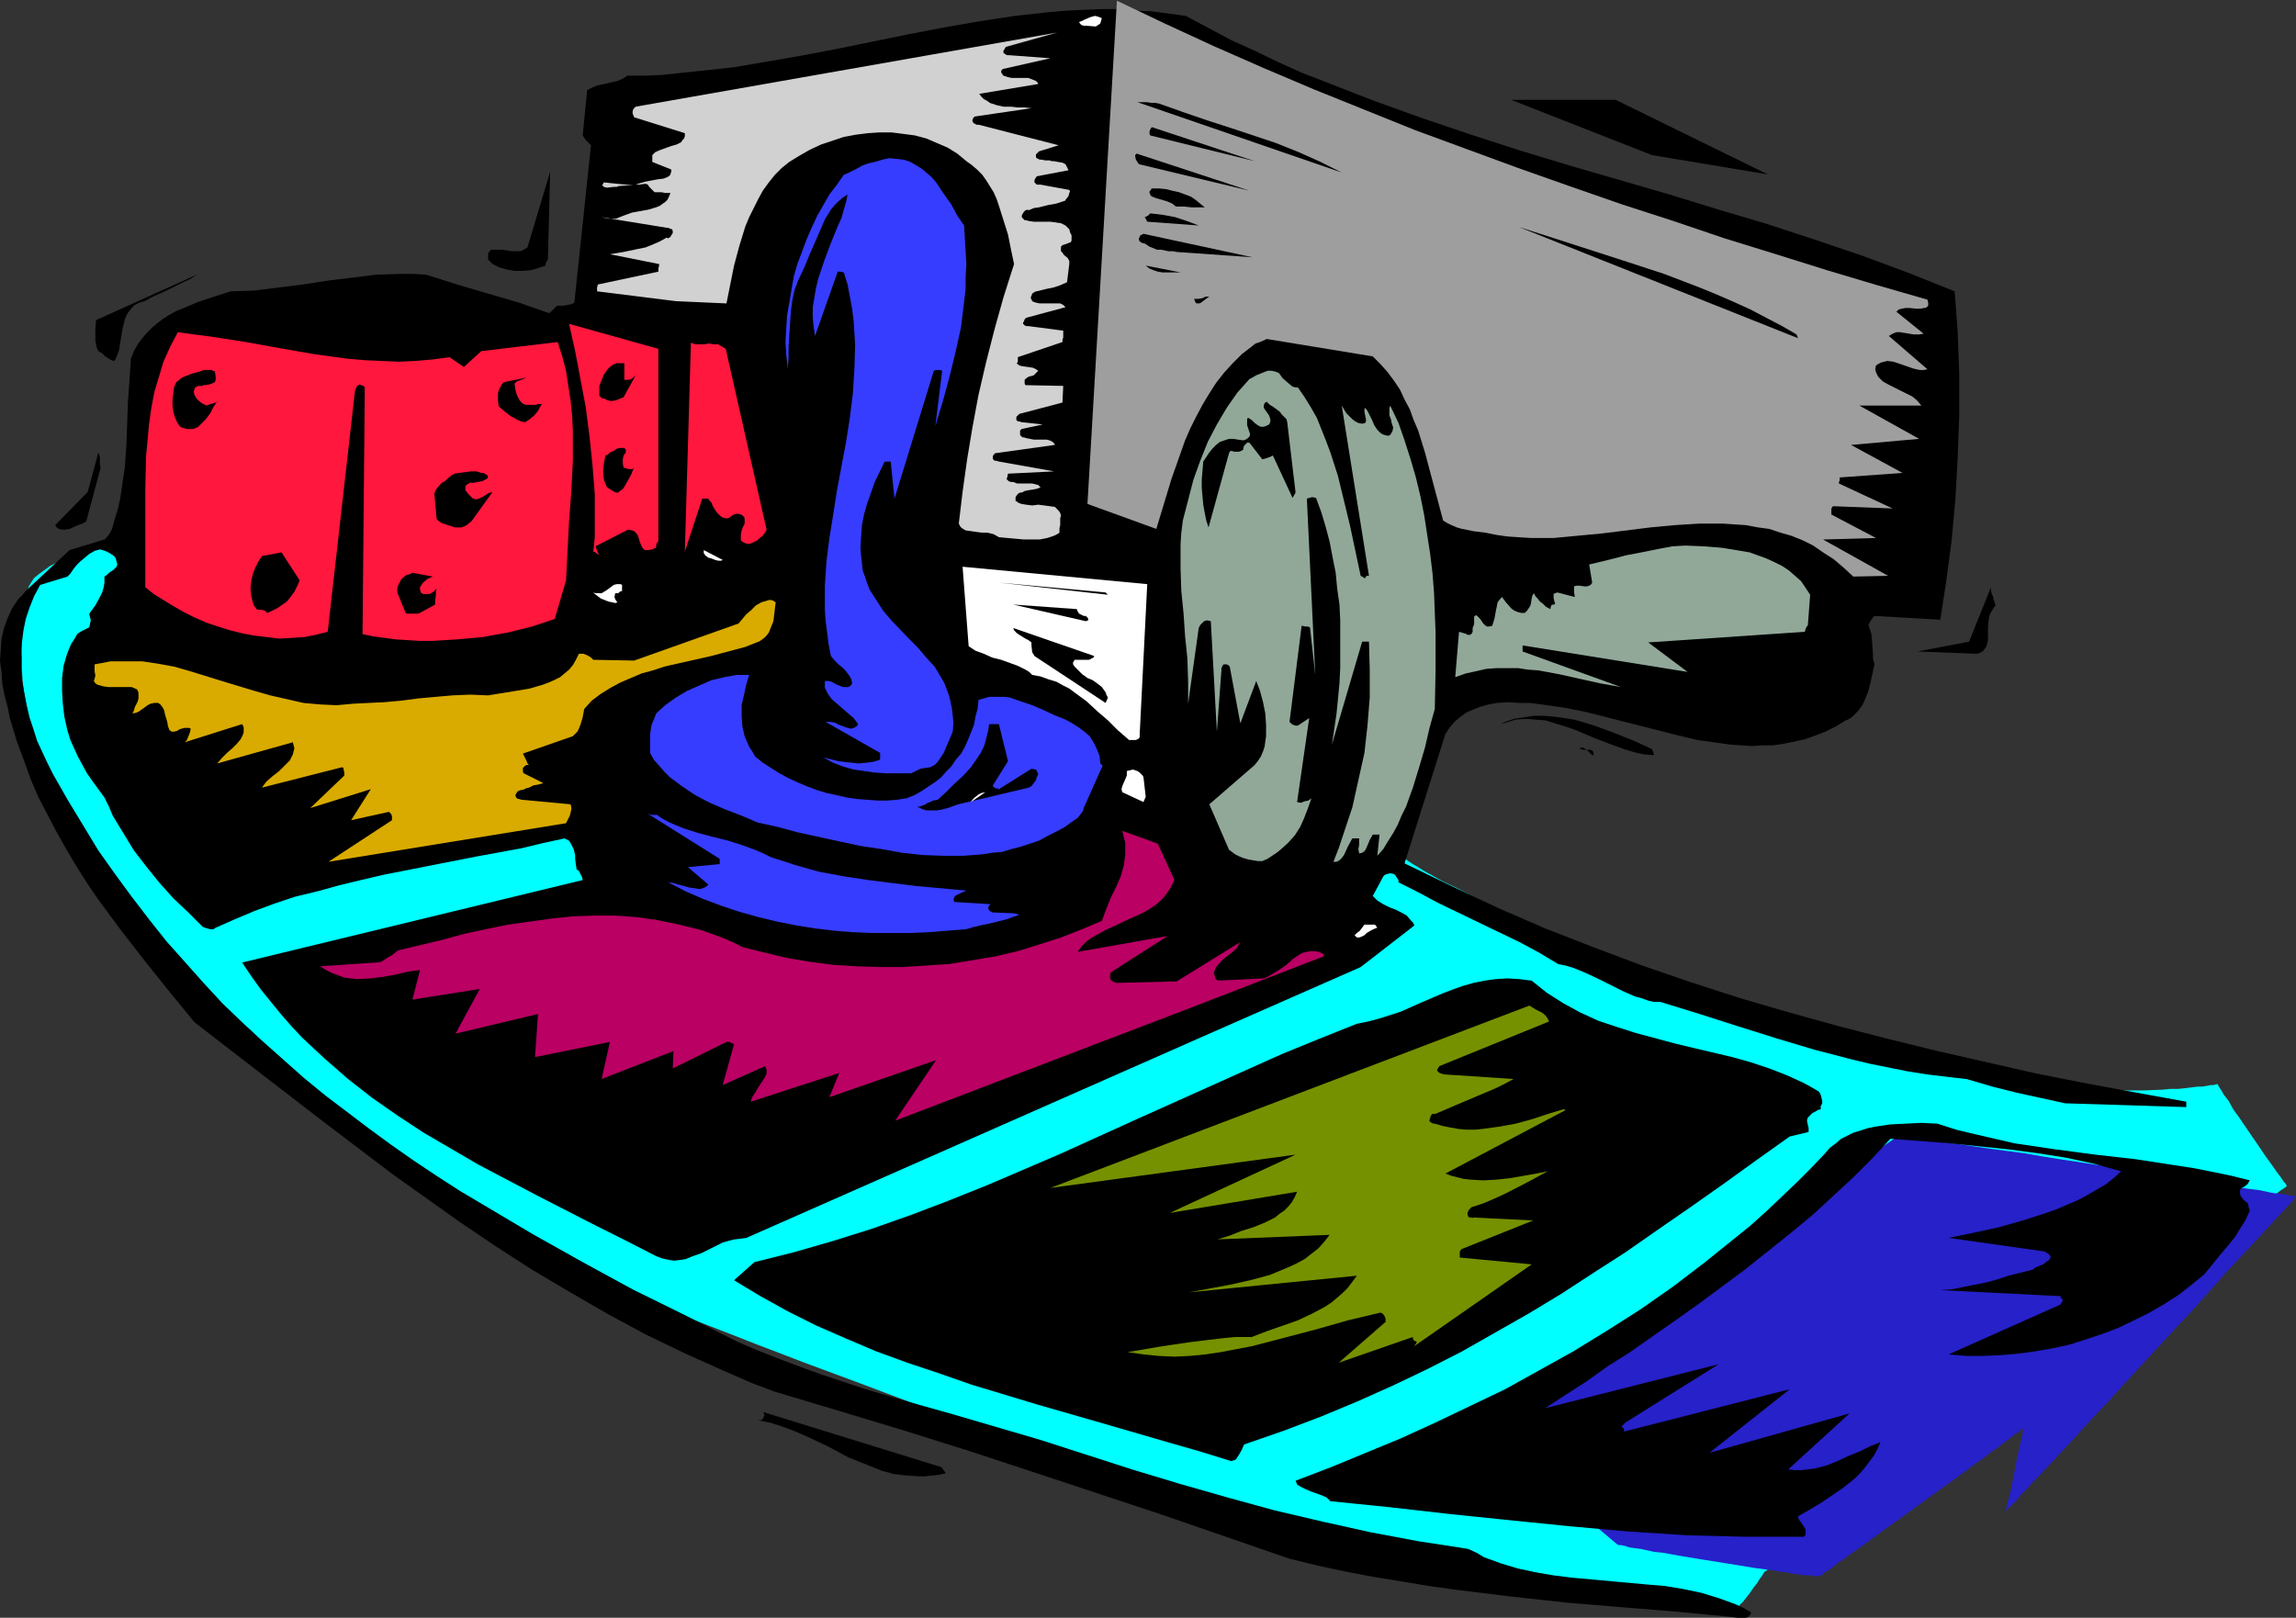 <?xml version="1.0" encoding="UTF-8" standalone="no"?>
<svg
   version="1.0"
   width="129.724mm"
   height="91.415mm"
   id="svg55"
   sodipodi:docname="Game Pieces 3.wmf"
   xmlns:inkscape="http://www.inkscape.org/namespaces/inkscape"
   xmlns:sodipodi="http://sodipodi.sourceforge.net/DTD/sodipodi-0.dtd"
   xmlns="http://www.w3.org/2000/svg"
   xmlns:svg="http://www.w3.org/2000/svg">
  <rect width="100%" height="100%" fill="#333333" stroke="none"/>
  <sodipodi:namedview
     id="namedview55"
     pagecolor="#ffffff"
     bordercolor="#000000"
     borderopacity="0.25"
     inkscape:showpageshadow="2"
     inkscape:pageopacity="0.0"
     inkscape:pagecheckerboard="0"
     inkscape:deskcolor="#d1d1d1"
     inkscape:document-units="mm" />
  <defs
     id="defs1">
    <pattern
       id="WMFhbasepattern"
       patternUnits="userSpaceOnUse"
       width="6"
       height="6"
       x="0"
       y="0" />
  </defs>
  <path
     style="fill:#00ffff;fill-opacity:1;fill-rule:evenodd;stroke:none"
     d="m 23.27,114.899 v 0 l -0.162,0.162 -0.485,0.162 -0.808,0.323 -0.97,0.485 -1.131,0.485 -1.454,0.485 -3.07,1.454 -2.909,1.616 -1.616,0.808 -1.293,0.97 -1.131,0.808 -0.97,0.808 -0.646,0.97 -0.485,0.808 -0.323,1.131 -0.323,1.293 -0.323,1.778 -0.162,1.778 -0.323,2.101 v 2.262 l -0.162,2.424 0.162,2.424 v 2.586 l 0.162,2.586 0.323,2.586 0.485,2.586 0.485,2.586 0.646,2.424 0.808,2.262 0.97,2.262 0.485,1.293 0.646,1.454 0.808,1.616 0.97,1.778 0.97,1.939 1.293,2.262 1.293,2.101 1.454,2.424 1.454,2.424 1.616,2.586 3.394,5.333 3.555,5.333 7.434,10.827 3.878,5.171 1.778,2.424 1.939,2.424 1.778,2.262 1.616,2.101 1.778,1.939 1.454,1.778 1.616,1.616 1.454,1.454 1.293,1.293 1.293,1.131 0.97,0.808 1.131,0.485 0.97,0.646 1.293,0.808 1.293,0.808 1.616,0.97 1.616,1.131 1.778,1.293 2.101,1.293 1.939,1.454 2.101,1.454 2.262,1.616 4.686,3.232 4.848,3.555 5.01,3.555 4.848,3.555 4.848,3.394 4.686,3.232 2.101,1.616 2.101,1.454 2.101,1.293 1.778,1.293 1.778,1.131 1.616,1.131 1.454,0.97 1.293,0.808 1.131,0.646 0.808,0.485 0.485,0.323 0.808,0.323 0.808,0.323 0.808,0.485 1.131,0.485 1.131,0.485 1.293,0.646 1.454,0.485 1.616,0.808 1.778,0.646 1.778,0.646 1.778,0.808 1.939,0.808 2.101,0.808 4.363,1.778 4.686,1.778 5.01,1.939 5.01,1.939 5.333,2.101 5.494,2.101 5.494,2.101 11.312,4.202 11.15,4.202 5.333,1.939 5.333,1.939 5.171,1.939 4.848,1.778 4.525,1.778 2.262,0.808 2.101,0.646 1.939,0.808 1.939,0.646 1.778,0.646 1.778,0.646 1.616,0.646 1.454,0.485 1.293,0.485 1.293,0.485 1.131,0.323 0.97,0.485 0.808,0.162 0.808,0.323 0.485,0.162 0.485,0.162 h 0.323 v 0 l 0.162,0.162 h 0.162 l 0.485,0.162 0.646,0.162 0.808,0.162 0.808,0.162 1.131,0.323 1.293,0.323 1.454,0.162 1.454,0.485 1.616,0.323 1.778,0.323 1.778,0.485 2.101,0.485 2.101,0.485 2.101,0.485 2.262,0.485 2.424,0.485 5.01,1.131 5.333,1.131 5.333,1.131 5.818,1.293 5.818,1.293 11.797,2.586 11.958,2.586 5.818,1.293 5.656,1.131 5.494,1.293 5.333,1.131 5.01,0.97 2.262,0.485 2.262,0.485 2.262,0.485 2.101,0.485 2.101,0.485 1.778,0.323 1.778,0.323 1.616,0.485 1.454,0.162 1.454,0.323 1.293,0.162 1.131,0.323 0.808,0.162 0.808,0.162 0.646,0.162 h 0.485 0.162 0.162 v 0 l 0.323,-0.162 0.323,-0.323 0.485,-0.485 0.485,-0.808 0.646,-0.646 1.293,-1.616 1.131,-1.616 0.646,-0.808 0.485,-0.808 0.485,-0.646 0.323,-0.485 0.162,-0.323 0.162,-0.162 v 0 l 0.323,-0.162 0.323,-0.323 0.485,-0.323 0.808,-0.485 0.808,-0.646 0.97,-0.646 0.97,-0.808 1.293,-0.808 1.293,-0.97 1.454,-1.131 1.616,-1.131 1.616,-1.131 1.616,-1.293 1.939,-1.293 1.939,-1.454 1.939,-1.454 2.101,-1.454 4.363,-3.394 4.525,-3.232 4.848,-3.555 5.01,-3.717 5.01,-3.717 20.846,-15.352 5.171,-3.878 5.01,-3.717 4.686,-3.555 4.686,-3.394 4.363,-3.232 2.101,-1.454 1.939,-1.454 1.939,-1.616 1.778,-1.293 1.778,-1.293 1.616,-1.293 1.616,-1.131 1.454,-1.131 1.293,-0.97 1.131,-0.808 1.131,-0.808 0.97,-0.808 0.808,-0.646 0.646,-0.485 0.485,-0.323 0.485,-0.323 0.323,-0.323 v 0 0 l -0.162,-0.162 -0.162,-0.323 -0.323,-0.323 -0.323,-0.485 -0.323,-0.485 -0.485,-0.646 -0.485,-0.646 -1.131,-1.616 -1.293,-1.778 -1.293,-1.939 -1.454,-2.101 -2.747,-4.04 -1.293,-1.778 -0.97,-1.778 -1.131,-1.454 -0.323,-0.646 -0.323,-0.485 -0.323,-0.485 -0.162,-0.323 -0.162,-0.162 v -0.162 l -0.162,0.162 h -0.162 l -0.485,0.162 h -0.646 l -0.808,0.162 -0.97,0.162 h -0.97 l -1.293,0.162 -1.293,0.162 -1.616,0.162 h -1.616 l -1.616,0.162 -3.878,0.162 h -4.202 -4.525 l -4.686,-0.162 -5.01,-0.162 -5.171,-0.485 -5.171,-0.646 -5.333,-0.808 -5.333,-0.97 -5.171,-1.293 -1.293,-0.323 -1.454,-0.323 -1.616,-0.485 -1.454,-0.323 -3.394,-0.97 -3.717,-1.131 -3.878,-1.293 -4.202,-1.293 -4.363,-1.454 -4.525,-1.616 -4.686,-1.616 -4.686,-1.778 -9.696,-3.555 -9.858,-3.717 -9.696,-3.878 -4.848,-1.939 -4.686,-1.939 -4.525,-1.939 -4.363,-1.939 -4.04,-1.778 -4.04,-1.778 -3.717,-1.778 -3.394,-1.778 -3.07,-1.454 -1.454,-0.808 -1.454,-0.808 -1.131,-0.646 -1.293,-0.808 -1.131,-0.646 -0.97,-0.646 -0.808,-0.646 -0.808,-0.485 -0.646,-0.646 -0.485,-0.485 -0.485,-0.485 -0.323,-0.323 -0.162,-0.485 -0.162,-0.323 v -0.646 -0.323 l -0.162,-0.485 -0.323,-0.162 -0.323,-0.162 -0.323,-0.162 h -0.808 l -0.97,0.323 -1.131,0.485 -1.293,0.646 -1.131,0.808 -2.424,1.778 -1.131,0.808 -0.97,0.808 -0.808,0.485 -0.646,0.485 -0.485,0.323 v 0.162 0 h -0.162 -0.323 -0.323 -0.646 l -0.808,0.162 h -0.97 -0.97 l -1.293,0.162 h -1.454 -1.454 -1.616 l -1.778,0.162 h -1.778 -1.939 l -2.101,0.162 h -2.101 l -4.686,0.162 -4.848,0.162 h -5.333 l -5.494,0.162 -5.494,0.162 -5.818,0.162 -23.594,0.485 -5.656,0.162 -5.656,0.162 h -5.494 l -5.171,0.162 -5.01,0.162 h -4.525 -2.101 -2.101 l -1.939,0.162 h -1.939 -1.778 -3.07 -1.454 -5.01 -0.323 v 0 h -0.162 l -0.323,-0.162 -0.485,-0.162 -0.646,-0.323 -0.808,-0.485 -1.131,-0.646 -0.97,-0.485 -1.293,-0.646 -1.454,-0.808 -1.454,-0.808 -3.232,-1.616 -3.394,-1.939 -3.394,-1.939 -3.555,-1.939 -3.394,-1.778 -3.232,-1.778 -1.454,-0.97 -1.454,-0.808 -1.293,-0.646 -0.97,-0.646 -1.131,-0.646 -0.808,-0.485 -0.646,-0.323 -0.485,-0.323 -0.323,-0.162 -0.162,-0.162 h -1.293 l -0.485,-0.162 h -1.293 l -1.778,-0.162 -1.939,-0.162 -2.101,-0.162 -2.586,-0.162 -2.586,-0.323 -2.909,-0.162 -2.909,-0.323 -3.232,-0.323 -6.464,-0.485 -6.949,-0.646 -6.787,-0.646 -6.464,-0.646 -3.232,-0.162 -2.909,-0.323 -2.909,-0.323 -2.586,-0.162 -2.586,-0.323 -2.101,-0.162 -1.939,-0.162 -1.778,-0.162 -1.293,-0.162 -0.97,-0.162 h -0.323 -0.323 -0.162 z"
     id="path1" />
  <path
     style="fill:#2621c9;fill-opacity:1;fill-rule:evenodd;stroke:none"
     d="m 404.484,243.211 -89.365,61.086 30.219,25.533 v 0 l 0.323,0.162 h 0.485 l 0.808,0.162 0.97,0.323 1.131,0.162 1.293,0.162 1.454,0.323 1.454,0.323 1.778,0.162 3.555,0.646 3.878,0.646 4.04,0.646 4.04,0.646 3.878,0.646 3.717,0.485 1.778,0.323 1.616,0.162 1.454,0.323 1.293,0.162 1.293,0.162 h 0.97 l 0.808,0.162 h 1.131 0.162 l 0.323,-0.162 0.485,-0.485 0.808,-0.485 0.97,-0.646 1.131,-0.97 1.293,-0.808 1.454,-1.131 1.616,-1.131 1.616,-1.131 1.778,-1.293 1.939,-1.454 3.878,-2.747 8.242,-5.979 4.04,-2.909 1.778,-1.293 1.939,-1.454 1.616,-1.131 1.616,-1.293 1.454,-0.97 1.454,-1.131 1.131,-0.808 0.97,-0.808 0.808,-0.485 0.646,-0.646 0.323,-0.162 0.162,-0.162 v 0.162 l -0.162,0.162 v 0.646 l -0.162,0.97 -0.323,1.131 -0.323,1.454 -0.323,1.454 -0.646,3.394 -0.646,3.232 -0.323,1.454 -0.323,1.293 -0.323,1.131 -0.162,0.808 v 0.323 l -0.162,0.162 v 0.162 0 l 0.162,-0.162 0.162,-0.323 0.323,-0.323 0.485,-0.323 0.323,-0.485 0.646,-0.485 1.131,-1.454 0.808,-0.808 0.808,-0.808 0.808,-0.97 1.939,-1.939 2.101,-2.262 2.262,-2.424 2.424,-2.586 2.586,-2.909 2.747,-2.909 2.747,-2.909 2.747,-3.07 5.818,-6.302 5.818,-6.302 2.909,-3.07 2.747,-3.07 2.586,-2.909 2.586,-2.909 2.424,-2.586 2.262,-2.424 2.101,-2.262 1.939,-2.101 1.616,-1.778 0.808,-0.808 1.293,-1.454 0.485,-0.485 0.485,-0.485 0.323,-0.485 0.323,-0.323 0.162,-0.323 h 0.162 v -0.162 0 h -0.162 -0.323 l -0.485,-0.162 h -0.485 l -0.485,-0.162 -0.808,-0.162 -1.778,-0.162 -0.97,-0.162 -2.262,-0.485 -2.586,-0.323 -2.909,-0.485 -3.07,-0.485 -3.394,-0.485 -3.394,-0.646 -3.717,-0.646 -3.878,-0.485 -3.878,-0.646 -15.837,-2.424 -4.04,-0.646 -3.717,-0.646 -3.717,-0.485 -3.555,-0.485 -3.394,-0.485 -3.232,-0.485 -2.747,-0.323 -2.747,-0.323 -2.262,-0.162 -1.131,-0.162 -0.97,-0.162 h -0.808 l -0.808,-0.162 h -0.646 -0.485 -0.485 -0.323 z"
     id="path2" />
  <path
     style="fill:#000000;fill-opacity:1;fill-rule:evenodd;stroke:none"
     d="m 480.113,257.593 v -0.323 l -0.162,-0.323 -0.808,-0.646 -0.646,-0.808 -0.162,-0.646 v -0.646 l 0.323,-0.485 0.646,-0.323 0.646,-0.485 0.162,-0.323 0.323,-0.485 -3.878,-0.97 -3.878,-0.808 -4.04,-0.808 -4.202,-0.646 -8.403,-1.293 -8.565,-0.97 -8.565,-1.131 -4.363,-0.646 -4.363,-0.646 -4.202,-0.97 -4.202,-0.97 -4.04,-0.97 -4.04,-1.293 -3.394,-0.162 -3.394,0.162 -3.232,0.162 -3.232,0.485 -1.616,0.323 -1.454,0.485 -1.616,0.485 -1.293,0.646 -1.293,0.646 -1.131,0.97 -1.293,0.97 -0.97,1.131 -3.07,3.232 -3.07,3.07 -3.232,3.07 -3.232,3.07 -3.232,2.909 -3.394,2.747 -6.626,5.333 -6.787,5.171 -6.949,4.848 -7.11,4.525 -7.11,4.363 -7.272,4.04 -7.272,4.04 -7.434,3.555 -7.434,3.555 -7.434,3.394 -7.434,3.07 -7.434,3.07 -7.595,2.909 0.162,0.323 0.162,0.485 0.808,0.485 0.97,0.485 1.131,0.485 2.262,0.808 1.131,0.485 0.808,0.808 12.766,1.293 12.766,1.454 12.605,1.293 12.766,1.293 12.605,1.131 12.605,0.808 6.302,0.162 6.141,0.162 h 6.302 6.302 l 0.323,-0.485 v -0.646 -0.485 l -0.323,-0.485 -0.646,-0.97 -0.485,-0.646 -0.162,-0.646 2.262,-1.293 2.424,-1.454 2.424,-1.616 2.586,-1.778 2.424,-1.939 1.131,-1.131 0.97,-1.131 0.97,-1.293 0.97,-1.293 0.808,-1.454 0.646,-1.454 -2.101,0.808 -2.262,1.131 -2.424,0.97 -2.424,1.131 -2.424,0.97 -2.586,0.646 -1.454,0.162 -1.293,0.162 h -1.293 l -1.454,-0.162 13.09,-11.959 -29.896,8.403 17.13,-13.575 -35.39,9.05 v -0.485 l -0.162,-0.323 -0.323,-0.162 v 0 -0.162 l 0.323,-0.323 0.162,-0.162 0.323,-0.323 19.877,-12.443 -37.006,9.373 4.202,-2.747 4.525,-2.909 4.525,-3.232 4.848,-3.07 4.848,-3.394 4.848,-3.394 5.01,-3.555 5.01,-3.717 5.01,-3.717 4.848,-3.878 4.848,-3.878 4.686,-3.878 4.363,-4.04 4.202,-3.878 4.202,-4.202 3.717,-4.04 6.302,0.485 6.302,0.485 6.302,0.646 6.302,0.646 6.141,0.808 6.141,0.97 5.979,1.293 2.909,0.808 2.909,0.808 -1.616,1.454 -1.616,1.293 -1.939,1.131 -1.939,1.131 -2.101,1.131 -2.262,0.97 -2.262,0.97 -2.262,0.808 -5.01,1.616 -5.171,1.454 -5.171,1.131 -5.494,1.131 20.523,2.909 0.485,0.323 0.485,0.323 0.162,0.323 0.162,0.162 -0.162,0.323 -0.162,0.323 -0.485,0.323 -0.808,0.646 -0.808,0.323 -0.808,0.323 -0.646,0.485 -2.586,0.646 -2.586,0.646 -2.424,0.808 -2.424,0.646 -2.424,0.485 -2.424,0.485 -2.424,0.485 -2.424,0.162 25.694,1.293 v 0.323 l 0.162,0.162 0.162,0.162 h 0.162 v 0.162 0 l -0.162,0.323 -0.323,0.646 -23.917,10.666 3.717,0.323 h 3.717 l 3.717,-0.162 3.717,-0.323 3.555,-0.485 3.717,-0.646 3.717,-0.808 3.555,-1.131 3.394,-1.131 3.394,-1.293 3.394,-1.616 3.232,-1.616 3.07,-1.778 3.07,-1.939 2.909,-2.262 2.747,-2.262 1.454,-1.778 1.293,-1.616 2.586,-3.07 1.293,-1.616 0.97,-1.616 1.131,-1.778 0.97,-2.101 z"
     id="path3" />
  <path
     style="fill:#000000;fill-opacity:1;fill-rule:evenodd;stroke:none"
     d="m 466.862,235.292 -10.666,-1.939 -10.504,-1.939 -10.666,-2.101 -10.666,-2.424 -10.666,-2.424 -10.504,-2.586 -10.666,-2.747 -10.504,-2.909 -10.504,-3.07 -10.504,-3.394 -10.342,-3.555 -10.342,-3.878 -10.342,-4.04 -10.019,-4.363 -10.019,-4.686 -10.019,-4.848 8.726,-27.634 0.97,-1.454 0.97,-1.131 1.131,-0.97 1.293,-0.97 1.454,-0.646 1.616,-0.646 1.778,-0.485 1.778,-0.323 2.424,-0.162 2.424,0.162 h 2.262 l 2.424,0.323 4.686,0.646 4.848,0.97 9.534,2.424 9.534,2.424 4.686,1.131 4.686,0.646 2.262,0.323 2.424,0.162 2.262,0.162 2.262,-0.162 h 2.262 l 2.262,-0.323 2.262,-0.485 2.262,-0.485 2.262,-0.808 2.101,-0.808 2.262,-1.131 2.101,-1.293 0.808,-0.323 0.646,-0.485 1.131,-1.131 0.97,-1.293 0.646,-1.454 0.646,-1.616 0.485,-1.939 0.808,-3.717 -0.323,-1.293 v -0.97 l -0.162,-2.262 -0.162,-1.939 -0.323,-0.97 -0.323,-0.97 0.323,-0.646 0.323,-0.485 0.323,-0.485 0.323,-0.323 14.059,0.808 0.646,-4.202 0.646,-4.202 1.131,-8.565 0.808,-8.888 0.485,-8.888 0.323,-8.888 v -8.888 l -0.323,-8.888 -0.323,-4.363 -0.323,-4.363 -4.848,-1.939 -4.848,-1.939 -10.019,-3.717 -10.019,-3.394 -10.342,-3.394 -10.342,-3.07 -10.504,-3.232 -21.17,-6.141 -10.666,-3.232 -10.504,-3.394 -10.504,-3.555 -10.342,-3.717 -10.342,-4.04 -5.01,-1.939 -5.01,-2.262 -5.01,-2.424 -5.01,-2.262 -4.848,-2.586 -4.848,-2.586 -3.555,-0.485 -3.717,-0.485 -3.555,-0.162 -3.555,-0.323 h -3.717 l -3.717,0.162 -3.555,0.162 -3.717,0.323 -7.434,0.808 -7.434,1.131 -7.434,1.293 -7.595,1.454 -15.029,3.07 -7.595,1.454 -7.434,1.293 -7.595,1.293 -7.595,0.808 -7.595,0.808 -3.717,0.162 h -3.717 l -0.97,0.646 -1.131,0.485 -2.101,0.485 -2.262,0.485 -1.131,0.485 -0.97,0.485 -0.97,9.696 0.323,0.485 0.323,0.485 1.131,1.131 -3.555,33.613 -0.646,0.323 -0.808,0.162 -0.808,0.162 h -0.808 -0.485 l -0.323,0.162 -0.485,0.485 -0.485,0.485 -0.485,0.485 -3.232,-1.131 -3.232,-1.131 -6.626,-1.939 L 97.606,60.762 90.981,58.662 88.234,58.5 h -2.586 l -5.333,0.162 -5.171,0.646 -5.333,0.646 -5.171,0.808 -5.171,0.646 -5.171,0.646 -5.01,0.162 -3.555,1.131 -3.394,1.131 -3.07,1.293 -1.616,0.646 -1.454,0.808 -1.293,0.808 -1.293,0.97 -1.131,0.97 -1.131,1.131 -0.97,1.131 -0.97,1.293 -0.808,1.454 -0.646,1.616 -0.323,4.848 -0.323,4.525 -0.162,4.686 -0.162,4.525 -0.323,4.525 -0.646,4.363 -0.323,2.262 -0.485,2.262 -0.646,2.101 -0.646,2.262 -0.485,0.97 -0.485,0.646 -0.485,0.485 v 0.162 h -0.162 l -7.434,2.262 -9.373,8.727 -0.808,0.97 -0.808,0.808 -1.293,1.939 -0.97,2.101 -0.808,2.262 -0.485,2.101 -0.162,2.424 L 0,141.24 l 0.323,2.262 0.162,2.586 0.485,2.424 0.646,2.424 0.485,2.424 1.454,4.848 1.616,4.363 1.454,4.04 1.616,3.717 1.939,3.717 1.939,3.717 2.101,3.717 2.101,3.555 2.262,3.555 2.424,3.555 5.01,6.787 5.171,6.626 5.171,6.464 5.171,6.302 14.221,10.989 14.059,10.827 14.059,10.666 7.272,5.171 7.272,5.171 7.434,5.01 7.757,5.01 7.918,4.686 8.08,4.686 4.202,2.262 4.202,2.262 4.363,2.101 4.363,2.101 9.05,4.04 4.848,2.101 4.686,1.778 14.059,4.202 13.898,4.202 13.898,4.363 13.736,4.525 27.31,9.05 27.149,9.373 5.979,1.454 5.979,1.293 5.979,1.131 5.979,0.97 5.818,0.97 5.818,0.808 11.797,1.454 11.797,1.293 11.635,0.97 11.958,0.97 11.797,1.131 0.97,0.162 h 0.646 0.646 0.646 l 0.485,-0.162 0.323,-0.323 0.162,-0.162 0.162,-0.485 -1.616,-0.97 -1.778,-0.808 -1.778,-0.646 -1.778,-0.646 -3.717,-1.131 -3.878,-0.808 -3.878,-0.646 -3.878,-0.323 -15.998,-1.454 -3.878,-0.485 -3.878,-0.646 -3.717,-0.808 -3.717,-1.131 -1.778,-0.646 -1.778,-0.646 -1.616,-0.97 -1.778,-0.808 -5.171,-0.808 -5.333,-0.808 -10.342,-1.939 -10.181,-2.262 -10.342,-2.424 -10.019,-2.747 -10.181,-2.909 -10.181,-3.07 -10.019,-3.232 -9.534,-3.07 -9.373,-2.747 -9.373,-2.747 -9.211,-2.586 -9.373,-2.747 -9.211,-3.07 -4.525,-1.616 -4.686,-1.778 -4.525,-1.778 -4.525,-1.939 -11.15,-5.656 -11.15,-5.494 -10.666,-5.818 -10.666,-5.979 -10.342,-6.141 -5.171,-3.07 -5.01,-3.232 -4.848,-3.232 -4.848,-3.394 -4.848,-3.555 -4.686,-3.555 -4.686,-3.555 -4.525,-3.717 -4.363,-3.878 -4.363,-3.878 -4.363,-4.04 -4.202,-4.04 -4.04,-4.363 -3.878,-4.363 -4.04,-4.525 -3.717,-4.686 -3.717,-4.848 -3.555,-4.848 -3.555,-5.01 -3.232,-5.333 -3.232,-5.333 -3.232,-5.656 -1.131,-2.262 -1.131,-2.424 -1.131,-2.424 -0.808,-2.586 -0.808,-2.424 -0.646,-2.747 -0.485,-2.586 -0.485,-2.586 -0.162,-2.747 v -2.586 l 0.162,-2.747 0.323,-2.586 0.485,-2.424 0.808,-2.424 0.97,-2.424 1.293,-2.424 5.818,-1.778 0.646,-0.646 0.646,-0.97 0.646,-0.808 0.808,-0.808 0.97,-0.808 0.97,-0.808 1.131,-0.646 1.131,-0.323 1.131,0.323 0.97,0.485 0.485,0.323 0.485,0.323 0.323,0.485 0.162,0.646 0.162,0.646 -0.162,0.485 -0.323,0.323 -0.323,0.323 -0.485,0.323 -0.485,0.323 -0.485,0.485 -0.485,0.323 v 1.293 l -0.162,0.97 -0.323,1.131 -0.485,0.97 -0.97,1.778 -1.293,1.778 0.162,0.808 0.162,0.646 -0.162,0.646 -0.162,0.808 -0.646,0.323 -0.646,0.323 -0.646,0.323 -0.646,0.485 -0.646,1.131 -0.646,0.97 -0.485,1.131 -0.485,1.293 -0.646,2.262 -0.323,2.586 v 2.747 l 0.162,2.747 0.323,2.747 0.646,2.909 0.646,2.101 0.808,1.778 0.808,1.778 0.97,1.778 0.97,1.778 1.131,1.616 1.293,1.778 1.293,1.778 0.97,1.939 0.808,1.939 2.262,3.717 2.262,3.717 2.747,3.555 2.747,3.394 2.909,3.232 3.232,3.07 3.07,3.07 0.485,0.162 0.485,0.162 0.646,0.162 h 0.646 l 0.485,-0.323 4.04,-1.778 4.202,-1.778 4.363,-1.616 4.363,-1.454 4.686,-1.131 4.686,-1.293 4.686,-1.131 4.848,-1.131 9.858,-1.939 9.858,-1.939 9.696,-1.778 4.686,-1.131 4.525,-0.97 0.97,0.485 0.485,0.808 0.485,0.97 0.323,1.293 v 0.808 l 0.162,1.293 0.162,0.97 0.485,0.323 0.323,0.646 0.323,0.646 0.162,0.646 -72.72,17.615 1.939,2.909 2.101,2.909 2.101,2.586 2.101,2.586 2.262,2.586 2.262,2.424 2.424,2.262 2.424,2.262 2.424,2.101 2.586,2.262 5.171,4.04 5.333,3.717 5.656,3.717 5.818,3.394 5.818,3.394 6.141,3.232 6.141,3.232 6.302,3.232 6.302,3.232 6.464,3.232 6.626,3.394 1.293,0.485 1.454,0.323 1.131,0.162 1.293,-0.162 1.131,-0.162 1.131,-0.485 2.262,-0.808 2.262,-1.131 2.262,-1.131 1.131,-0.323 1.293,-0.323 1.293,-0.162 1.293,-0.162 98.899,-43.633 32.32,-14.221 11.474,-8.888 -0.323,-0.646 -0.485,-0.485 -0.808,-0.97 -1.131,-0.646 -1.293,-0.646 -1.293,-0.485 -1.293,-0.646 -1.293,-0.808 -0.97,-0.97 2.262,-4.202 0.323,-0.323 0.485,-0.162 0.646,-0.162 0.808,0.162 0.323,0.323 0.323,0.485 0.323,0.485 v 0.485 l 4.202,2.101 4.202,2.262 4.363,2.101 4.363,2.101 8.726,4.202 4.202,2.262 4.04,2.424 1.616,0.323 1.616,0.485 2.747,1.131 2.747,1.293 5.171,2.586 2.586,1.131 1.293,0.323 1.293,0.485 1.293,0.323 h 1.454 l 8.403,2.586 8.08,2.586 8.242,2.586 8.08,2.424 8.08,2.101 4.04,0.97 4.04,0.808 4.04,0.808 4.202,0.646 4.04,0.485 4.202,0.485 2.747,0.808 2.747,0.808 5.171,1.293 5.171,1.131 5.171,1.131 25.856,0.808 z"
     id="path4" />
  <path
     style="fill:#000000;fill-opacity:1;fill-rule:evenodd;stroke:none"
     d="m 425.654,127.827 v -0.162 -0.162 l -0.323,-0.646 -0.162,-0.646 v -0.808 l -4.686,11.635 -10.989,2.101 12.766,0.485 0.808,-0.323 0.485,-0.323 0.323,-0.485 0.323,-0.485 0.162,-0.646 0.162,-0.646 v -1.454 -1.454 l 0.162,-1.616 0.162,-0.808 0.323,-0.646 0.485,-0.808 0.485,-0.646 z"
     id="path5" />
  <path
     style="fill:#9e9e9e;fill-opacity:1;fill-rule:evenodd;stroke:none"
     d="m 409.817,93.729 -12.766,-7.11 h 13.251 l -0.97,-1.131 -0.97,-0.808 -1.293,-0.646 -1.293,-0.646 -2.586,-1.293 -1.131,-0.646 -0.97,-0.97 -0.162,-0.323 -0.323,-0.646 -0.162,-0.646 0.162,-0.808 0.485,-0.323 0.646,-0.323 0.646,-0.162 0.646,-0.162 1.293,0.162 1.454,0.485 2.747,0.97 1.454,0.323 h 0.808 l 0.808,-0.162 -8.242,-7.11 0.808,-0.485 0.808,-0.323 h 0.808 l 0.97,0.162 1.939,0.323 h 1.131 l 0.97,-0.162 -5.818,-4.686 0.485,-0.485 0.646,-0.162 0.808,-0.162 h 0.808 l 1.616,0.162 h 0.808 l 0.646,-0.162 h 0.323 l 0.323,-0.162 0.162,-0.162 0.162,-0.162 v -0.646 l -0.162,-0.646 -10.666,-3.07 -10.827,-3.232 -10.827,-3.394 -10.989,-3.394 L 357.297,47.188 346.308,43.633 335.158,39.754 324.169,35.876 313.18,31.836 302.192,27.796 291.364,23.432 280.537,19.069 269.872,14.544 259.206,9.858 248.702,5.01 238.521,0.162 V 0 l -6.302,107.627 14.706,5.333 1.616,-5.333 1.616,-5.333 1.939,-5.494 0.97,-2.747 1.131,-2.586 1.293,-2.586 1.293,-2.424 1.454,-2.424 1.454,-2.262 1.778,-2.262 1.778,-1.939 1.939,-1.939 2.101,-1.616 0.808,-0.646 0.97,-0.323 1.454,-0.646 22.624,3.717 1.616,1.616 1.454,1.616 1.454,1.939 1.293,1.939 0.97,2.101 1.131,2.101 0.808,2.262 0.97,2.262 1.454,4.686 1.293,4.848 1.293,4.848 1.293,4.848 0.808,0.485 0.97,0.485 1.131,0.485 1.131,0.323 2.424,0.485 2.586,0.323 2.424,0.485 2.262,0.323 2.424,0.162 2.586,0.162 h 2.424 2.424 l 5.171,-0.485 5.171,-0.485 5.171,-0.646 5.171,-0.646 5.171,-0.485 5.171,-0.323 h 2.586 2.586 l 2.424,0.162 2.424,0.162 2.586,0.485 2.424,0.323 2.424,0.808 2.262,0.646 2.424,0.97 2.262,1.131 2.101,1.454 2.262,1.454 2.101,1.778 2.101,1.939 7.434,-0.162 -13.898,-7.757 11.312,-0.323 -9.534,-5.01 v -0.162 -0.485 -0.646 l 0.323,-0.485 12.766,0.485 -11.474,-5.333 v -0.323 l 0.162,-0.323 v -0.646 l 13.413,-0.97 -10.989,-5.979 z"
     id="path6" />
  <path
     style="fill:#000000;fill-opacity:1;fill-rule:evenodd;stroke:none"
     d="m 389.132,235.616 v -0.485 l -0.162,-0.646 -0.162,-0.646 -0.323,-0.646 -1.616,-0.97 -1.778,-0.97 -3.555,-1.616 -3.717,-1.454 -3.878,-1.293 -4.04,-1.131 -8.242,-1.939 -4.04,-0.97 -4.202,-1.131 -4.202,-1.131 -4.04,-1.293 -3.878,-1.293 -3.878,-1.778 -1.778,-0.97 -1.778,-0.97 -1.778,-1.131 -1.778,-1.131 -1.616,-1.293 -1.616,-1.293 -2.586,-0.323 -2.586,-0.162 -2.586,0.162 -2.262,0.323 -2.424,0.485 -2.262,0.646 -2.262,0.808 -2.101,0.808 -4.525,1.939 -4.363,1.939 -4.525,1.454 -2.424,0.646 -2.424,0.485 -8.08,3.232 -7.918,3.232 -15.837,7.11 -15.837,7.11 -15.675,7.11 -7.918,3.394 -7.918,3.394 -8.08,3.232 -8.08,3.07 -8.242,2.909 -8.242,2.586 -8.403,2.424 -8.403,2.101 -4.363,3.878 5.656,3.394 5.818,3.232 6.141,3.07 6.302,2.747 6.464,2.747 6.626,2.424 6.787,2.262 6.949,2.424 13.898,4.202 14.059,4.04 13.898,4.04 6.787,1.939 6.787,2.101 0.485,-0.162 0.485,-0.162 0.646,-0.97 0.646,-1.131 0.485,-1.131 8.403,-2.909 8.08,-3.07 7.757,-3.232 7.595,-3.394 7.434,-3.555 7.272,-3.717 7.11,-4.04 7.11,-4.04 6.949,-4.202 6.949,-4.525 6.787,-4.363 6.949,-4.848 6.787,-4.686 7.11,-5.01 6.949,-5.01 7.272,-5.171 4.04,-0.97 v -0.808 l -0.162,-0.646 -0.162,-0.808 v -0.323 l 0.162,-0.485 0.97,-0.97 0.646,-0.323 0.485,-0.323 0.646,-0.162 v -0.323 -0.323 z"
     id="path7" />
  <path
     style="fill:#91a899;fill-opacity:1;fill-rule:evenodd;stroke:none"
     d="m 386.062,133.483 0.485,-6.464 -0.97,-1.454 -0.97,-1.454 -1.293,-1.131 -1.293,-1.131 -1.454,-0.97 -1.616,-0.808 -1.778,-0.808 -1.778,-0.646 -1.778,-0.646 -1.939,-0.323 -1.939,-0.323 -1.939,-0.323 -4.04,-0.323 -3.878,-0.162 -2.747,0.162 -2.586,0.485 -4.848,0.97 -2.586,0.485 -2.424,0.646 -2.586,0.646 -2.747,0.646 0.646,3.878 -0.323,0.485 -0.323,0.162 -0.485,0.162 h -0.485 l -1.131,-0.162 h -0.646 l -0.485,0.162 v 0.485 0.646 l 0.162,1.131 -3.717,-0.97 -0.485,0.162 -0.323,0.162 v 0.323 0.485 l 0.162,0.808 0.162,0.323 -0.162,0.323 h -0.323 l -0.323,0.162 -0.162,0.485 v 0.162 l -0.162,0.162 -0.162,-0.162 -0.323,-0.162 -0.323,-0.162 -0.646,-0.646 -0.646,-0.485 -0.646,-0.808 -0.323,-0.323 -0.323,-0.646 -0.323,0.485 -0.162,0.646 -0.162,1.131 -0.162,0.485 -0.323,0.485 -0.323,0.485 -0.485,0.485 h -0.808 l -0.646,-0.162 -0.808,-0.323 -0.646,-0.485 -1.131,-1.293 -0.485,-0.646 -0.323,-0.485 -0.485,0.485 -0.485,0.646 -0.162,0.808 -0.323,1.616 -0.162,0.97 -0.485,1.616 -0.646,0.162 h -0.485 l -0.485,-0.323 -0.323,-0.323 -0.646,-0.97 -0.808,-0.808 -0.323,0.162 -0.162,0.162 v 0.646 0.97 l -0.323,0.808 v 0.808 l -0.162,0.323 -0.323,0.323 h -0.646 l -0.162,-0.162 -0.485,-0.162 -1.131,-0.323 -0.808,9.696 2.262,-0.808 2.262,-0.485 2.101,-0.485 2.262,-0.162 h 2.262 2.262 l 2.101,0.323 2.262,0.162 4.363,0.808 4.363,0.97 4.363,0.97 4.525,0.808 -21.008,-7.595 v -1.293 l 35.229,5.656 -8.403,-6.302 33.451,-2.262 0.162,-0.646 0.162,-0.323 z"
     id="path8" />
  <path
     style="fill:#000000;fill-opacity:1;fill-rule:evenodd;stroke:none"
     d="m 379.598,164.349 -7.757,-0.485 z"
     id="path9" />
  <path
     style="fill:#000000;fill-opacity:1;fill-rule:evenodd;stroke:none"
     d="m 383.638,71.428 -3.07,-1.778 -3.394,-1.778 -3.394,-1.778 -3.555,-1.616 -3.717,-1.616 -3.555,-1.454 -7.595,-2.909 -7.918,-2.586 -15.514,-5.01 -7.595,-2.424 59.63,23.755 z"
     id="path10" />
  <path
     style="fill:#000000;fill-opacity:1;fill-rule:evenodd;stroke:none"
     d="m 377.336,37.168 -32.32,-15.837 h -22.301 l 30.058,11.797 25.21,4.202 z"
     id="path11" />
  <path
     style="fill:#000000;fill-opacity:1;fill-rule:evenodd;stroke:none"
     d="m 352.772,159.986 -3.878,-1.778 -4.04,-1.616 -4.363,-1.616 -2.101,-0.646 -2.262,-0.646 -2.101,-0.323 -2.262,-0.323 -2.101,-0.162 h -2.101 l -2.101,0.323 -2.101,0.323 -1.939,0.646 -1.939,0.97 0.97,-0.485 1.131,-0.323 2.101,-0.646 2.101,-0.162 2.101,0.162 2.101,0.162 2.101,0.646 2.101,0.646 1.939,0.646 4.202,1.778 4.202,1.616 2.262,0.808 2.101,0.646 2.101,0.485 2.262,0.162 z"
     id="path12" />
  <path
     style="fill:#759100;fill-opacity:1;fill-rule:evenodd;stroke:none"
     d="m 333.865,236.908 -3.232,0.97 -3.394,1.131 -3.555,0.97 -3.555,0.646 -3.555,0.485 -1.616,0.162 h -1.778 l -1.778,-0.162 -1.778,-0.323 -1.616,-0.323 -1.616,-0.485 h -0.323 l -0.323,-0.162 -0.485,-0.323 v -0.323 l 0.162,-0.485 0.162,-0.485 0.323,-0.323 h 0.485 0.162 l 4.525,-1.939 4.202,-1.778 4.202,-1.778 1.939,-0.97 1.778,-0.97 -14.706,-0.97 -0.646,-0.162 -0.485,-0.162 -0.162,-0.162 -0.323,-0.323 v -0.162 l 0.162,-0.323 0.323,-0.485 23.432,-9.535 -0.323,-0.646 -0.323,-0.485 -0.485,-0.485 -0.485,-0.323 -1.293,-0.646 -1.293,-0.808 -102.293,38.946 52.358,-7.11 -26.826,12.443 27.149,-4.525 -0.485,1.131 -0.646,1.131 -0.808,0.97 -0.808,0.808 -0.97,0.646 -0.97,0.808 -2.262,1.131 -2.424,0.97 -2.586,0.808 -2.424,0.97 -2.586,0.808 23.917,-0.97 -1.131,1.454 -1.293,1.454 -1.454,1.131 -1.454,1.131 -1.778,0.97 -1.778,0.808 -1.939,0.808 -1.939,0.808 -4.202,1.131 -4.363,0.97 -4.363,0.808 -4.363,0.808 35.875,-3.555 -0.97,1.293 -0.97,1.293 -1.131,1.131 -1.131,0.97 -1.131,0.97 -1.454,0.97 -2.747,1.454 -3.07,1.454 -3.232,1.131 -3.232,1.131 -3.394,1.293 h -3.555 l -3.232,0.323 -6.626,0.808 -6.464,0.97 -6.626,1.131 3.394,0.485 3.232,0.323 3.394,0.162 3.232,-0.162 3.394,-0.323 3.232,-0.485 3.394,-0.646 3.394,-0.646 6.787,-1.778 6.787,-1.778 6.787,-1.939 6.787,-1.616 h 0.323 l 0.323,0.162 0.485,0.646 0.162,0.646 v 0.323 0.162 l -10.019,8.727 15.837,-5.494 v 0.323 l 0.162,0.323 0.162,0.162 0.485,0.162 v 0.162 l -0.162,0.323 -0.162,0.162 -0.162,0.323 25.048,-17.453 -15.352,-1.454 v -0.323 -0.485 -0.485 l 0.323,-0.485 15.352,-6.141 -12.928,-0.646 v 0.162 l -0.323,-0.162 h -0.323 l -0.323,-0.162 v -0.162 l -0.162,-0.485 0.162,-0.485 0.162,-0.323 0.323,-0.323 0.323,-0.323 h 0.162 l 2.424,-0.808 2.262,-0.97 2.101,-0.97 1.939,-0.97 3.717,-1.939 3.555,-1.939 -2.424,0.485 -2.747,0.485 -2.747,0.485 -2.909,0.323 -2.909,0.162 -2.747,-0.162 -1.454,-0.162 -1.293,-0.323 -1.293,-0.323 -1.293,-0.485 25.694,-13.575 z"
     id="path13" />
  <path
     style="fill:#000000;fill-opacity:1;fill-rule:evenodd;stroke:none"
     d="m 340.168,160.471 -0.162,-0.162 -0.323,-0.162 h -0.646 -0.808 l -0.808,-0.162 v -0.162 l 0.162,-0.162 h 0.162 0.323 l 0.485,0.323 0.646,0.485 0.485,0.485 0.323,0.323 h 0.323 v -0.162 -0.162 z"
     id="path14" />
  <path
     style="fill:#91a899;fill-opacity:1;fill-rule:evenodd;stroke:none"
     d="m 306.393,151.421 0.162,-8.242 v -8.08 l -0.323,-8.403 -0.323,-4.202 -0.485,-4.04 -0.646,-4.202 -0.646,-4.202 -0.808,-4.04 -0.97,-4.04 -1.131,-3.878 -1.293,-4.04 -1.293,-3.717 -1.778,-3.717 -0.162,0.646 v 0.646 0.808 l 0.323,0.808 0.162,0.808 0.323,0.97 -0.162,0.808 -0.485,0.808 -0.485,0.162 -0.646,-0.162 -0.485,-0.162 -0.485,-0.323 -0.646,-0.646 -0.646,-0.97 -0.485,-1.131 -0.485,-0.97 -0.485,-0.97 -0.485,-0.646 -0.162,0.323 v 0.485 l 0.162,0.808 0.162,0.808 v 0.485 l -0.162,0.323 -0.646,0.162 -0.808,-0.162 -0.646,-0.323 -0.646,-0.485 -0.646,-0.646 -0.646,-0.646 -0.97,-1.616 5.818,36.36 h -0.485 l -0.162,0.162 -0.162,0.323 v 0 h -0.162 l -0.485,-0.323 -0.323,-0.162 -1.131,-5.333 -1.131,-5.333 -1.293,-5.333 -1.293,-5.333 -1.616,-5.01 -0.97,-2.586 -0.97,-2.424 -0.97,-2.424 -1.293,-2.262 -1.293,-2.101 -1.454,-2.101 h -0.485 l -0.646,-0.162 -0.97,-0.808 -1.131,-0.97 -0.808,-1.131 -0.808,-0.323 -0.808,-0.162 h -0.808 l -0.808,0.323 -1.616,0.646 -0.808,0.485 -0.646,0.323 -1.293,1.454 -1.293,1.454 -1.131,1.616 -1.131,1.616 -2.101,3.555 -1.939,3.717 -1.616,4.04 -1.454,4.04 -1.131,4.363 -1.131,4.363 -0.323,2.586 -0.162,2.424 v 2.586 2.586 l 0.162,4.848 0.485,4.848 0.162,2.424 0.162,2.424 0.485,4.686 0.162,4.848 v 2.424 2.424 l 2.262,-16.16 0.323,-0.646 0.646,-0.646 0.162,-0.162 0.485,-0.162 h 0.323 l 0.646,0.162 1.293,23.594 0.97,-13.09 v -0.485 l 0.162,-0.323 0.162,-0.323 0.162,-0.162 h 0.323 0.323 l 0.323,0.162 0.323,0.323 2.262,12.12 3.394,-9.05 0.808,2.101 0.646,2.424 0.485,2.424 0.162,2.424 v 2.424 l -0.162,1.131 -0.162,1.131 -0.323,0.97 -0.485,1.131 -0.646,0.97 -0.646,0.808 -9.696,8.403 4.202,9.696 0.646,0.485 0.646,0.485 0.97,0.485 0.808,0.323 1.131,0.323 0.97,0.162 0.97,0.162 h 0.97 l 1.131,-0.485 0.97,-0.646 0.97,-0.646 0.808,-0.646 1.616,-1.454 1.454,-1.616 1.131,-1.778 0.808,-1.778 0.808,-2.101 0.808,-2.262 -0.646,0.485 -0.808,0.162 -0.808,0.323 -0.808,-0.162 2.586,-17.938 -2.424,1.616 h -0.485 l -0.485,-0.162 -0.323,-0.162 -0.485,-0.485 2.586,-20.523 0.808,0.162 h 0.485 l 0.485,0.162 1.131,10.181 -1.778,-37.33 v -0.323 l 0.485,-0.162 0.646,-0.162 0.808,0.162 1.131,3.07 0.97,3.232 0.808,3.07 0.646,3.394 0.646,3.232 0.323,3.394 0.485,3.394 0.162,3.394 v 3.394 3.394 3.394 l -0.162,3.232 -0.323,3.394 -0.323,3.232 -0.485,3.232 -0.485,3.232 6.464,-21.978 h 1.454 l 0.162,5.979 v 5.979 l -0.485,5.979 -0.646,5.818 -1.293,5.818 -1.293,5.818 -0.97,2.909 -0.97,2.909 -0.97,2.909 -1.131,2.909 h 0.646 l 0.646,-0.323 0.485,-0.485 0.485,-0.646 0.808,-1.778 0.97,-1.778 h 1.454 v 0.808 0.646 l -0.162,0.808 0.162,0.97 0.646,-0.162 0.485,-0.323 0.323,-0.485 0.485,-1.131 0.323,-0.808 0.646,-1.131 h 1.454 l -0.485,4.525 1.293,-1.454 0.97,-1.616 1.131,-1.778 0.97,-1.778 0.808,-1.939 0.97,-1.939 1.454,-4.04 1.293,-4.202 1.293,-4.363 0.97,-4.202 z"
     id="path15" />
  <path
     style="fill:#ffffff;fill-opacity:1;fill-rule:evenodd;stroke:none"
     d="m 293.627,197.478 h -2.262 l -0.485,0.646 -0.485,0.646 -0.646,0.485 -0.485,0.485 0.323,0.323 0.162,0.162 h 0.485 l 0.485,-0.162 0.646,-0.323 0.485,-0.485 0.808,-0.485 0.646,-0.323 0.808,-0.323 z"
     id="path16" />
  <path
     style="fill:#ba0063;fill-opacity:1;fill-rule:evenodd;stroke:none"
     d="m 282.638,203.78 -0.97,-0.485 -0.97,-0.162 h -0.808 l -0.808,0.162 -0.808,0.162 -0.646,0.323 -1.454,0.97 -1.454,1.293 -1.616,1.131 -1.616,0.97 -0.808,0.485 -0.808,0.323 -9.858,0.485 -0.485,-0.485 -0.162,-0.646 -0.162,-0.485 0.162,-0.485 0.162,-0.485 0.323,-0.485 0.97,-1.131 1.131,-0.97 0.646,-0.485 0.646,-0.485 0.97,-0.97 0.323,-0.646 0.323,-0.485 -13.574,8.403 -12.928,0.323 -0.808,-0.323 -0.485,-0.485 v -0.323 -0.323 -0.323 l 0.162,-0.485 12.12,-7.757 -19.23,3.394 0.808,-1.131 1.131,-1.131 1.131,-0.808 1.454,-0.808 1.454,-0.808 1.454,-0.646 3.07,-1.454 3.232,-1.454 1.454,-0.808 1.454,-0.97 1.293,-1.131 0.97,-1.131 0.97,-1.454 0.808,-1.616 -3.555,-7.757 -7.595,-2.747 0.323,1.293 0.323,1.293 v 1.293 1.131 l -0.162,1.293 -0.162,1.131 -0.646,2.262 -0.97,2.262 -1.131,2.262 -0.97,2.424 -0.97,2.586 -4.202,1.778 -4.525,1.778 -4.525,1.454 -4.686,1.454 -4.848,1.131 -4.848,0.808 -4.848,0.808 -5.01,0.323 -5.01,0.323 h -5.01 l -5.01,-0.162 -5.01,-0.323 -4.848,-0.646 -4.848,-0.808 -4.686,-1.131 -4.686,-1.131 -2.262,-1.131 -2.262,-0.97 -2.262,-0.808 -2.262,-0.808 -4.525,-1.131 -4.686,-0.97 -4.525,-0.646 -4.525,-0.323 h -4.525 l -4.525,0.162 -4.686,0.485 -4.525,0.646 -4.686,0.646 -4.686,0.97 -4.525,0.97 -4.686,1.293 -9.534,2.262 -0.808,0.646 -0.646,0.485 -0.646,0.323 -0.485,0.323 -0.97,0.646 -0.97,0.162 -12.12,0.808 1.293,0.808 1.293,0.646 1.293,0.485 1.293,0.485 1.454,0.162 1.293,0.162 2.747,-0.162 2.747,-0.323 2.747,-0.485 2.586,-0.646 2.586,-0.323 -1.616,6.302 14.382,-2.262 -5.171,9.535 17.614,-4.202 -0.646,9.211 15.998,-3.232 -1.778,7.918 15.352,-5.979 -0.162,3.717 11.474,-5.656 h 0.323 0.323 l 0.323,0.162 0.646,0.323 -2.424,8.726 9.05,-4.04 0.162,0.323 0.162,0.485 v 0.323 0.485 l -0.485,0.97 -0.646,0.97 -0.646,0.97 -0.646,1.131 -0.646,0.97 -0.323,0.97 18.907,-6.141 -2.101,5.171 22.786,-7.918 -8.726,12.928 63.024,-24.079 28.442,-10.989 z"
     id="path17" />
  <path
     style="fill:#000000;fill-opacity:1;fill-rule:evenodd;stroke:none"
     d="m 286.516,36.845 -2.262,-1.131 -2.262,-1.131 -4.686,-2.101 -4.848,-1.939 -4.848,-1.616 -4.848,-1.616 -5.01,-1.616 -5.171,-1.778 -5.01,-1.778 -0.808,-0.162 h -0.808 l -1.131,-0.162 h -1.939 z"
     id="path18" />
  <path
     style="fill:#000000;fill-opacity:1;fill-rule:evenodd;stroke:none"
     d="m 276.659,105.203 -1.778,-15.029 -0.162,-0.646 -0.485,-0.485 -0.485,-0.485 -0.485,-0.646 -1.293,-0.97 -0.808,-0.485 -0.646,-0.646 -0.323,0.162 -0.162,0.162 -0.162,0.485 v 0.485 l 0.323,0.485 0.808,1.131 0.162,0.485 0.162,0.646 -0.162,0.485 -0.162,0.323 -0.646,0.323 -0.485,0.162 h -0.646 l -0.646,-0.323 -0.646,-0.485 -0.646,-0.646 -0.808,-0.485 -0.162,0.323 v 0.485 0.808 l 0.323,0.97 0.323,0.97 -0.162,0.485 -0.323,0.323 -0.485,0.323 -0.485,0.162 -1.131,-0.162 -0.97,-0.162 h -0.97 l -0.97,0.323 -0.97,0.323 -0.808,0.646 -0.808,0.808 -0.646,0.808 -0.646,0.97 -0.646,0.97 -0.162,1.939 -0.162,1.939 v 1.778 l 0.162,1.778 0.162,1.778 0.323,1.778 0.323,1.616 0.485,1.454 4.363,-15.837 0.162,-0.323 0.162,-0.162 h 0.323 l 0.485,0.162 h 0.97 l 0.485,-0.162 0.485,-0.323 v -0.323 l 0.162,-0.485 0.485,-0.485 0.162,-0.162 h 0.485 l 2.747,3.555 0.646,-0.162 0.97,-0.323 0.323,-0.162 0.323,-0.162 4.202,9.05 z"
     id="path19" />
  <path
     style="fill:#000000;fill-opacity:1;fill-rule:evenodd;stroke:none"
     d="m 267.448,54.945 -23.27,-5.01 -0.323,0.162 -0.323,0.162 -0.162,0.323 -0.162,0.323 v 0.323 l 0.162,0.323 0.485,0.323 0.646,0.162 0.97,0.646 0.808,0.323 0.808,0.323 h 0.808 l 1.616,0.323 h 0.97 l 0.808,0.162 z"
     id="path20" />
  <path
     style="fill:#000000;fill-opacity:1;fill-rule:evenodd;stroke:none"
     d="m 267.933,34.421 -21.978,-7.272 -0.323,0.485 -0.162,0.485 v 0.485 l 0.162,0.323 z"
     id="path21" />
  <path
     style="fill:#000000;fill-opacity:1;fill-rule:evenodd;stroke:none"
     d="m 266.801,40.724 -24.078,-7.918 -0.323,0.323 V 33.29 l 0.162,0.808 0.323,0.485 0.323,0.485 z"
     id="path22" />
  <path
     style="fill:#000000;fill-opacity:1;fill-rule:evenodd;stroke:none"
     d="m 258.237,63.348 h -0.808 l -0.646,0.323 -0.808,0.162 h -0.97 l 0.162,0.485 0.162,0.323 0.162,0.162 h 0.323 0.323 l 0.323,-0.162 0.646,-0.485 0.646,-0.485 0.485,-0.323 0.162,-0.323 v 0 0 z"
     id="path23" />
  <path
     style="fill:#000000;fill-opacity:1;fill-rule:evenodd;stroke:none"
     d="m 255.974,48.157 -2.586,-0.97 -2.424,-0.808 -2.586,-0.485 -2.747,-0.323 -0.485,0.485 -0.323,0.162 -0.323,0.162 v 0.162 0 l 0.162,0.162 0.162,0.323 0.162,0.323 z"
     id="path24" />
  <path
     style="fill:#000000;fill-opacity:1;fill-rule:evenodd;stroke:none"
     d="m 256.459,43.633 -0.97,-0.808 -1.131,-0.808 -1.293,-0.485 -1.293,-0.485 -1.454,-0.323 -1.293,-0.323 -1.616,-0.162 h -1.454 l -0.323,0.485 -0.162,0.162 v 0.323 l 0.162,0.323 0.162,0.323 0.323,0.162 0.808,0.323 1.131,0.323 1.131,0.323 1.131,0.485 0.808,0.646 h 1.778 l 1.454,0.162 h 1.454 1.454 z"
     id="path25" />
  <path
     style="fill:#ffffff;fill-opacity:1;fill-rule:evenodd;stroke:none"
     d="m 244.662,170.167 -0.485,-4.202 -0.162,-0.323 -0.323,-0.323 -0.323,-0.323 -0.485,-0.323 -0.485,-0.162 -0.485,-0.162 -0.646,0.162 -0.646,0.162 v 0.485 0.485 l -0.485,1.131 -0.485,1.131 -0.162,0.646 0.162,0.646 4.525,2.101 z"
     id="path26" />
  <path
     style="fill:#000000;fill-opacity:1;fill-rule:evenodd;stroke:none"
     d="m 252.096,58.177 -7.434,-1.454 0.808,0.646 0.808,0.323 0.97,0.323 0.97,0.162 h 1.939 z"
     id="path27" />
  <path
     style="fill:#ffffff;fill-opacity:1;fill-rule:evenodd;stroke:none"
     d="m 243.369,156.915 1.616,-32.159 -39.43,-3.717 1.293,16.968 1.454,0.97 1.778,0.646 1.778,0.808 1.939,0.485 1.778,0.646 1.778,0.646 1.616,0.808 0.808,0.485 0.646,0.646 1.778,0.323 1.778,0.646 1.616,0.485 1.454,0.808 1.293,0.646 1.293,0.97 2.424,1.778 2.262,2.101 2.262,1.939 2.101,2.101 2.424,2.101 h 1.454 l 0.323,-0.162 0.323,-0.162 0.162,-0.323 z"
     id="path28" />
  <path
     style="fill:#363dff;fill-opacity:1;fill-rule:evenodd;stroke:none"
     d="m 234.966,163.056 -0.162,-1.616 -0.646,-1.616 -0.646,-1.293 -0.808,-1.293 -1.131,-0.97 -1.293,-0.97 -1.293,-0.808 -1.454,-0.808 -2.424,-0.97 -2.424,-1.131 -2.262,-0.97 -2.424,-0.808 -2.262,-0.808 -1.131,-0.162 h -1.131 -1.131 -1.131 l -1.131,0.323 -1.131,0.323 -0.162,1.778 -0.485,1.778 -0.323,1.778 -0.646,1.616 -0.646,1.616 -0.646,1.454 -0.808,1.454 -1.131,1.293 -0.97,1.454 -1.131,1.131 -1.131,1.293 -1.293,0.97 -1.454,0.97 -1.454,0.97 -1.454,0.808 -1.616,0.646 -2.101,0.323 -2.101,0.162 h -2.101 l -2.101,-0.162 -2.101,-0.162 -2.262,-0.323 -2.101,-0.485 -2.262,-0.485 -2.101,-0.646 -2.101,-0.808 -1.939,-0.808 -2.101,-0.97 -1.778,-0.97 -1.778,-1.131 -1.778,-1.131 -1.616,-1.293 -0.646,-1.131 -0.646,-0.97 -0.485,-1.131 -0.485,-1.131 -0.485,-2.101 -0.162,-2.262 v -2.262 l 0.485,-2.101 0.485,-2.262 0.646,-2.101 h -1.293 -1.454 l -2.586,0.485 -2.747,0.646 -2.586,1.131 -2.586,1.131 -2.424,1.454 -2.262,1.616 -1.939,1.778 -0.485,1.293 -0.485,1.131 -0.162,0.97 -0.162,1.131 v 1.778 2.101 l 0.808,1.454 1.131,1.293 1.131,1.293 1.131,1.131 1.293,0.97 1.293,0.97 2.909,1.939 3.07,1.616 3.394,1.454 3.394,1.293 3.394,1.454 4.363,0.97 4.202,1.131 8.888,1.939 4.525,0.97 4.363,0.646 4.525,0.808 4.363,0.485 4.363,0.162 h 4.363 l 4.202,-0.323 1.939,-0.323 2.101,-0.162 2.101,-0.646 1.939,-0.485 1.939,-0.646 1.939,-0.646 1.778,-0.97 1.939,-0.97 1.778,-0.97 1.778,-1.293 0.97,-0.646 0.646,-0.808 0.485,-0.646 0.162,-0.646 4.04,-9.05 z"
     id="path29" />
  <path
     style="fill:#000000;fill-opacity:1;fill-rule:evenodd;stroke:none"
     d="m 236.582,148.997 -0.323,-0.646 -0.162,-0.485 -0.808,-1.131 -0.808,-0.646 -1.131,-0.808 -1.131,-0.485 -1.131,-0.808 -0.97,-0.97 -0.646,-0.646 -0.323,-0.485 v -0.485 l 0.162,-0.162 0.162,-0.323 h 0.162 0.646 0.808 0.646 0.808 l 0.646,-0.323 0.323,-0.162 0.162,-0.323 -17.291,-5.979 0.162,0.485 0.323,0.323 0.323,0.323 0.485,0.323 1.293,0.808 0.646,0.323 0.646,0.485 v 0.646 l 0.162,1.454 0.485,0.808 15.19,10.019 z"
     id="path30" />
  <path
     style="fill:#000000;fill-opacity:1;fill-rule:evenodd;stroke:none"
     d="m 236.097,126.534 -22.786,-2.101 23.27,2.586 z"
     id="path31" />
  <path
     style="fill:#000000;fill-opacity:1;fill-rule:evenodd;stroke:none"
     d="m 232.219,131.867 -0.162,-0.162 -0.323,-0.162 h -0.323 l -0.323,-0.162 -0.646,-0.323 -0.323,-0.485 -0.162,-0.485 v 0 l -13.574,-0.97 15.514,3.555 0.323,-0.162 h 0.162 v -0.162 -0.162 z"
     id="path32" />
  <path
     style="fill:#000000;fill-opacity:1;fill-rule:evenodd;stroke:none"
     d="m 221.23,164.349 -0.97,-0.162 -6.949,4.363 h -0.162 v -0.162 h -0.485 l -0.485,-0.323 -0.162,-0.162 v -0.162 l 3.232,-5.171 -1.939,-7.918 h -2.101 l -0.162,1.293 -0.323,1.293 -0.323,1.293 -0.323,0.97 -0.646,1.293 -0.646,0.97 -1.454,2.101 -1.616,1.778 -1.939,1.778 -1.778,1.778 -1.778,1.616 -0.97,0.162 -0.646,0.323 -0.485,0.162 -0.485,0.323 -0.808,0.323 -0.485,0.162 h -0.485 l 0.97,0.485 0.97,0.323 h 1.131 1.131 l 0.97,-0.162 1.293,-0.323 2.262,-0.808 15.029,-3.555 0.646,-0.323 0.485,-0.646 0.485,-0.646 0.162,-0.646 0.323,-0.646 z"
     id="path33" />
  <path
     style="fill:#d1d1d1;fill-opacity:1;fill-rule:evenodd;stroke:none"
     d="m 226.24,113.768 v -0.97 l 0.162,-0.646 v -0.97 -0.485 l 0.162,-0.646 -0.162,-0.485 -0.323,-0.485 -0.485,-0.485 -0.323,-0.323 -1.131,-0.162 -1.131,-0.162 -1.293,-0.162 -1.293,0.162 -1.293,-0.162 -0.97,-0.162 -0.485,-0.162 -0.323,-0.162 -0.162,-0.162 -0.323,-0.162 v -0.485 -0.323 l 0.323,-0.485 0.323,-0.323 0.323,-0.162 h 0.323 l 0.646,-0.323 0.646,-0.162 1.131,-0.162 0.808,-0.162 0.485,-0.162 0.323,-0.162 -0.485,-0.485 -0.646,-0.162 -0.646,-0.162 h -0.808 -1.616 -0.808 l -0.808,-0.323 h -0.485 l -0.485,-0.162 -0.162,-0.162 -0.162,-0.162 -0.162,-0.162 0.162,-0.323 0.162,-0.808 9.858,-0.485 -11.797,-2.101 -0.485,-0.162 h -0.323 l -0.323,-0.162 -0.162,-0.323 v -0.162 -0.323 l 0.162,-0.323 0.323,-0.323 12.766,-1.778 -0.162,-0.323 -0.323,-0.323 -0.646,-0.323 -0.646,-0.162 h -2.747 l -0.808,-0.162 -0.808,-0.162 -0.485,-0.162 h -0.323 l -0.323,-0.323 -0.162,-0.162 v -0.323 -0.323 -0.323 l 0.323,-0.323 4.525,-0.97 -4.525,-0.485 -0.485,-0.162 h -0.323 l -0.162,-0.162 -0.162,-0.162 V 89.366 89.043 l 0.323,-0.323 0.323,-0.323 9.211,-2.424 0.162,-3.555 -8.08,-0.162 -0.162,-0.323 v -0.485 -0.323 l 0.323,-0.323 0.485,-0.323 1.131,-0.323 0.485,-0.485 0.485,-0.485 -0.485,-0.323 -0.646,-0.323 -1.131,-0.162 -1.131,-0.162 -0.646,-0.162 -0.646,-0.485 h 0.162 l 0.162,-0.323 v -0.323 -0.646 l 9.534,-3.232 v -0.485 l 0.162,-0.485 v -1.454 l -7.434,-0.97 h -0.485 l -0.323,-0.162 -0.162,-0.162 -0.162,-0.162 v -0.323 l 0.162,-0.162 0.162,-0.485 0.323,-0.323 8.403,-2.262 -0.485,-0.485 -0.646,-0.323 h -0.646 -2.747 -0.97 l -0.808,-0.162 -0.485,-0.162 -0.323,-0.162 -0.162,-0.323 -0.162,-0.485 0.162,-0.323 0.162,-0.485 0.485,-0.323 0.323,-0.162 h 0.162 l 1.939,-0.485 1.616,-0.323 1.454,-0.485 1.454,-0.646 0.485,-3.878 V 55.753 l -0.323,-0.646 -0.808,-0.646 -0.323,-0.485 -0.323,-0.323 v -0.646 -0.323 l 0.323,-0.323 v 0 l 0.485,-0.162 0.485,-0.162 0.808,-0.323 0.162,-0.323 v -0.323 -0.808 l -0.162,-0.323 -0.162,-0.323 -0.162,-0.646 -0.485,-0.485 -0.323,-0.323 -0.97,-0.485 -1.131,-0.162 -1.131,-0.162 h -2.424 -1.131 l -1.131,-0.162 -0.485,-0.162 h -0.323 l -0.323,-0.323 -0.162,-0.162 -0.162,-0.323 0.162,-0.485 0.323,-0.485 0.323,-0.323 0.485,-0.162 0.162,0.162 1.131,-0.485 1.131,-0.162 1.939,-0.485 1.778,-0.323 0.97,-0.323 0.97,-0.323 v -0.162 l 0.162,-0.162 0.485,-0.646 0.162,-0.646 0.162,-0.323 -0.162,-0.323 -6.141,-1.131 h -0.485 -0.323 l -0.323,-0.323 -0.162,-0.162 v -0.162 -0.323 l 0.162,-0.323 0.323,-0.485 6.787,-1.293 -0.162,-0.323 -0.162,-0.323 -0.323,-0.646 -0.646,-0.323 -0.97,-0.162 -0.808,-0.162 h -0.485 l -0.485,-0.162 h -0.97 l -0.646,-0.162 h -0.485 l -0.323,-0.162 -0.323,-0.162 -0.162,-0.162 V 33.29 32.967 l 0.323,-0.323 0.323,-0.323 4.202,-1.293 -16.968,-4.363 h -0.485 l -0.323,-0.162 -0.323,-0.162 -0.162,-0.162 -0.162,-0.323 v -0.162 l 0.162,-0.485 0.323,-0.323 12.12,-1.778 -1.454,-0.162 h -1.454 l -1.454,-0.162 h -1.616 l -1.454,-0.323 -1.454,-0.485 -0.646,-0.485 -0.646,-0.323 -0.485,-0.485 -0.485,-0.646 12.605,-2.101 v 0 l -0.162,-0.323 -0.323,-0.323 -0.808,-0.323 -0.808,-0.323 h -0.808 -0.97 -0.808 -0.97 l -0.808,-0.162 -0.485,-0.162 -0.485,-0.162 -0.162,-0.162 -0.162,-0.323 -0.162,-0.162 v -0.323 l 0.162,-0.323 0.323,-0.162 10.019,-2.262 -8.726,-0.646 h -0.485 l -0.323,-0.162 -0.485,-0.323 V 10.827 l 0.323,-0.485 0.162,-0.323 10.989,-3.07 -90.011,15.837 -0.485,0.485 -0.162,0.485 v 0.485 l 0.323,0.808 10.827,3.394 v 0.646 l -0.162,0.485 -0.323,0.323 -0.323,0.485 -0.97,0.485 -1.131,0.323 -2.262,0.808 -1.131,0.485 -0.323,0.323 -0.323,0.323 v 1.454 l 4.04,1.616 v 0.485 l -0.162,0.485 -0.162,0.323 -0.485,0.323 -0.808,0.323 -1.293,0.162 -2.586,0.485 -1.131,0.323 -0.97,0.323 h -1.939 l -1.778,-0.162 -1.616,-0.162 -1.454,-0.162 -0.162,0.323 -0.162,0.162 v 0.162 0 l 0.323,0.323 0.646,0.162 1.454,-0.162 h 0.646 l 0.323,-0.162 1.778,-0.162 1.454,-0.162 h 1.293 l 1.131,-0.162 h 0.323 l 0.323,0.162 0.323,0.485 0.485,0.485 0.323,0.323 0.323,0.323 h 1.454 l 0.808,0.162 h 1.131 l -0.323,0.808 -0.323,0.646 -0.485,0.485 -0.485,0.323 -0.646,0.485 -0.808,0.323 -1.616,0.485 -1.778,0.323 -1.778,0.323 -1.778,0.646 -1.616,0.646 h -1.616 l -0.808,-0.162 -0.646,-0.162 13.898,2.262 h 0.323 l 0.323,0.162 0.485,0.162 0.162,0.323 v 0.485 l -0.323,0.485 -0.162,0.323 -0.485,0.323 -0.323,-0.162 -1.454,0.808 -1.454,0.646 -1.616,0.646 -1.616,0.323 -3.07,0.646 -2.909,0.485 10.504,2.101 v 0.323 l -0.162,0.646 v 0.646 l -12.928,2.747 -0.162,0.646 v 0.323 0.485 0 l 16.806,2.101 10.827,0.485 0.808,-4.04 0.808,-4.04 1.131,-4.202 1.293,-4.202 0.808,-1.939 0.97,-1.939 0.97,-1.939 0.97,-1.778 1.293,-1.778 1.293,-1.616 1.454,-1.454 1.616,-1.293 2.101,-1.293 2.262,-1.293 2.424,-1.131 2.424,-0.808 2.424,-0.808 2.586,-0.485 2.586,-0.323 2.424,-0.162 h 2.586 l 2.586,0.323 2.424,0.323 2.424,0.646 2.262,0.97 2.262,0.97 2.101,1.293 1.939,1.616 1.131,0.808 1.131,0.97 1.131,1.131 0.808,1.131 0.808,1.293 0.808,1.293 0.646,1.454 0.485,1.454 0.97,3.07 0.97,3.07 0.646,3.232 0.646,3.07 -2.262,7.11 -1.939,6.949 -1.778,6.949 -1.616,6.949 -1.293,6.949 -1.131,6.787 -0.97,6.949 -0.808,6.787 0.323,0.646 0.323,0.323 0.808,0.485 1.131,0.162 1.131,0.162 1.293,0.162 h 1.131 l 1.293,0.323 1.131,0.646 3.555,0.323 1.778,0.162 h 1.778 1.616 l 1.616,-0.323 1.454,-0.485 0.646,-0.323 z"
     id="path34" />
  <path
     style="fill:#ffffff;fill-opacity:1;fill-rule:evenodd;stroke:none"
     d="m 234.966,5.01 0.323,-1.131 -0.808,-0.323 -0.646,-0.162 -0.646,0.162 -0.485,0.162 -1.131,0.485 -0.646,0.323 -0.485,0.162 0.162,0.323 0.323,0.323 0.485,0.162 h 0.485 l 2.101,0.162 z"
     id="path35" />
  <path
     style="fill:#363dff;fill-opacity:1;fill-rule:evenodd;stroke:none"
     d="m 216.544,195.054 -4.04,-0.162 h -0.485 l -0.323,-0.162 -0.323,-0.162 -0.162,-0.162 -0.162,-0.323 v -0.323 l 0.162,-0.323 0.323,-0.323 -7.757,-0.485 -0.162,-0.485 0.162,-0.485 0.162,-0.323 0.323,-0.162 0.97,-0.485 1.131,-0.485 -5.333,-0.485 -5.333,-0.485 -5.171,-0.646 -5.171,-0.646 -5.333,-0.808 -5.171,-0.97 -5.171,-1.454 -2.424,-0.808 -2.586,-0.808 -1.616,-0.808 -1.454,-0.646 -3.07,-1.131 -3.07,-0.97 -3.232,-0.808 -3.07,-0.808 -3.07,-0.97 -1.616,-0.646 -1.454,-0.646 -1.293,-0.646 -1.454,-0.97 h -1.131 l -0.485,-0.162 h -0.162 l 15.19,9.535 v 1.131 l -6.787,0.646 4.363,3.717 -0.323,0.323 -0.485,0.323 -0.485,0.162 -0.485,0.162 -1.131,-0.162 -1.131,-0.162 -1.131,-0.323 -1.293,-0.323 -0.97,-0.323 -1.131,-0.162 3.717,1.939 3.717,1.616 3.878,1.454 3.878,1.293 4.04,1.131 4.04,0.97 4.04,0.808 4.04,0.646 4.04,0.485 4.04,0.323 4.04,0.162 h 4.202 4.04 l 3.878,-0.162 4.04,-0.323 4.04,-0.323 1.616,-0.485 1.454,-0.323 2.909,-0.646 2.586,-0.646 1.293,-0.485 1.454,-0.485 z"
     id="path36" />
  <path
     style="fill:#000000;fill-opacity:1;fill-rule:evenodd;stroke:none"
     d="m 201.03,313.346 -38.138,-11.797 v 0 l 0.162,0.162 0.162,0.323 v 0.323 l -0.162,0.323 -0.162,0.323 -0.323,0.323 h -0.485 -0.323 l 2.586,0.485 2.586,0.808 2.586,0.97 2.262,0.97 4.848,2.262 4.525,2.424 2.424,0.97 2.424,0.97 2.424,0.97 2.424,0.646 2.586,0.323 2.747,0.162 h 1.454 l 1.454,-0.162 1.454,-0.162 1.454,-0.323 z"
     id="path37" />
  <path
     style="fill:#ffffff;fill-opacity:1;fill-rule:evenodd;stroke:none"
     d="m 210.403,169.197 -0.808,0.162 -0.646,0.323 -0.808,0.646 -0.485,0.485 -0.323,0.485 z"
     id="path38" />
  <path
     style="fill:#363dff;fill-opacity:1;fill-rule:evenodd;stroke:none"
     d="m 203.454,156.269 0.162,-1.778 -0.162,-1.616 -0.162,-1.454 -0.323,-1.616 -0.323,-1.293 -0.485,-1.293 -0.485,-1.293 -0.646,-1.131 -1.454,-2.424 -1.778,-1.939 -1.778,-2.101 -1.939,-1.939 -3.717,-3.878 -1.778,-2.101 -1.454,-2.262 -1.454,-2.262 -0.485,-1.293 -0.485,-1.454 -0.485,-1.293 -0.162,-1.616 -0.162,-1.454 -0.162,-1.778 0.162,-2.424 0.162,-2.424 0.485,-2.424 0.646,-2.262 0.808,-2.262 0.808,-2.262 2.101,-4.363 h 1.293 l 0.808,7.918 8.403,-27.311 0.485,-0.162 h 0.485 0.323 l 0.485,0.162 -1.454,11.797 1.616,-5.333 1.454,-5.333 1.293,-5.333 1.131,-5.171 0.646,-5.333 0.323,-2.747 v -2.586 l 0.162,-2.747 -0.162,-2.747 -0.162,-2.747 -0.162,-2.747 -1.454,-2.101 -1.293,-2.424 -1.616,-2.262 -1.616,-2.424 -0.97,-1.131 -1.131,-0.97 -0.97,-0.808 -1.293,-0.808 -1.131,-0.646 -1.454,-0.485 -1.454,-0.162 -1.616,-0.162 -1.454,0.323 -1.616,0.485 -1.454,0.323 -1.293,0.485 -1.131,0.646 -0.97,0.485 -0.97,0.485 -0.808,0.323 -1.454,2.101 -1.616,2.101 -1.293,2.262 -1.293,2.262 -1.131,2.424 -1.131,2.586 -0.97,2.586 -0.97,2.586 -0.808,2.747 -0.485,2.747 -0.485,2.909 -0.485,2.747 -0.162,2.747 -0.162,2.909 0.162,2.747 0.323,2.909 0.162,-2.262 v -2.424 l 0.162,-2.424 0.162,-2.424 0.162,-2.586 0.323,-2.424 0.485,-2.262 0.808,-2.101 1.293,-2.747 1.131,-2.747 1.131,-2.586 1.131,-2.586 0.97,-2.262 1.293,-2.101 0.808,-0.97 0.808,-0.808 0.97,-0.808 0.97,-0.646 -0.323,1.616 -0.485,1.616 -0.485,1.778 -0.808,1.778 -1.454,3.555 -1.454,3.878 -1.293,3.878 -0.485,2.101 -0.323,1.939 -0.323,1.939 v 2.101 l 0.162,1.939 0.323,2.101 4.848,-13.736 h 0.485 l 0.808,0.162 0.808,2.586 0.485,2.586 0.485,2.586 0.323,2.586 0.162,2.586 0.162,2.586 -0.162,5.171 -0.323,5.171 -0.646,5.171 -0.808,5.171 -0.97,5.171 -0.97,5.171 -0.808,5.171 -0.808,5.01 -0.646,5.171 -0.323,5.01 v 2.586 2.586 l 0.162,2.424 0.323,2.424 0.323,2.586 0.485,2.424 0.808,0.97 0.808,0.808 0.808,0.646 0.323,0.323 0.323,0.323 0.485,0.646 0.485,0.646 0.323,0.646 0.162,0.808 -0.162,0.323 -0.323,0.323 -0.323,0.162 h -0.323 -0.808 l -0.808,-0.323 -0.808,-0.323 -0.808,-0.485 -0.646,-0.162 h -0.808 v 0.808 0.646 l 0.323,0.646 0.323,0.646 0.808,1.131 1.131,0.97 2.424,2.101 1.131,0.97 0.97,1.293 -0.323,0.485 -0.323,0.162 -0.323,0.162 -0.485,0.162 -0.808,-0.162 -1.778,-0.646 -0.97,-0.485 -0.97,-0.162 h -0.97 l 11.635,6.626 v 1.454 l -1.616,0.485 -1.454,0.162 -1.454,0.162 -1.454,-0.162 -1.454,-0.162 -1.454,-0.162 -3.232,-0.808 2.101,1.131 2.101,0.808 2.262,0.646 2.262,0.323 2.262,0.323 2.586,0.162 h 2.586 2.586 l 0.97,-0.485 0.97,-0.485 0.97,-0.162 1.131,-0.162 0.97,-0.485 0.646,-0.646 0.646,-0.97 0.646,-0.97 0.97,-2.262 z"
     id="path39" />
  <path
     style="fill:#d9ab00;fill-opacity:1;fill-rule:evenodd;stroke:none"
     d="m 165.155,132.675 0.485,-4.04 -0.485,-0.323 -0.485,-0.162 h -0.485 l -0.485,0.162 -1.131,0.323 -1.131,0.646 -0.97,0.97 -1.131,0.97 -0.808,0.97 -0.808,0.97 -22.301,7.918 -8.726,-0.162 -0.485,-0.485 -0.808,-0.485 -0.808,-0.323 h -0.97 l -0.646,1.293 -0.646,1.131 -0.808,0.97 -0.97,0.808 -0.97,0.808 -1.293,0.646 -1.131,0.485 -1.293,0.485 -2.747,0.808 -2.909,0.485 -5.979,0.97 -3.878,-0.162 -3.717,0.162 -3.717,0.323 -3.555,0.323 -3.717,0.485 -3.555,0.323 -3.394,0.162 -3.232,0.162 -1.778,0.162 -1.778,0.162 -3.555,-0.162 -3.555,-0.323 -3.555,-0.808 -3.555,-0.808 -3.394,-0.97 -6.949,-2.101 -6.787,-2.101 -3.394,-0.97 -3.555,-0.646 -3.232,-0.485 H 26.987 23.594 l -1.616,0.323 -1.778,0.323 v 0.323 0.323 0.808 l 0.162,0.97 -0.162,0.646 -0.162,0.485 0.323,0.485 0.485,0.323 0.646,0.162 0.485,0.162 1.131,0.162 h 1.293 2.586 1.131 l 1.131,0.485 0.323,0.646 v 0.646 0.646 l -0.162,0.646 -0.646,1.293 -0.162,0.646 -0.323,0.646 0.808,-0.162 0.646,-0.323 1.131,-0.808 0.646,-0.485 0.646,-0.323 0.808,-0.162 h 0.808 l 0.485,0.323 0.485,0.646 0.323,0.646 0.162,0.808 0.485,1.616 0.162,0.97 0.323,0.808 0.485,0.323 h 0.485 l 0.646,-0.162 0.485,-0.323 0.485,-0.162 0.646,-0.162 h 0.646 0.323 l 0.323,0.162 -0.162,0.808 -0.323,0.808 -0.323,0.808 -0.485,0.485 12.282,-3.878 0.323,0.646 v 0.485 0.646 l -0.162,0.485 -0.485,0.97 -0.808,0.97 -0.97,0.97 -1.131,0.97 -1.131,1.131 -0.97,1.131 16.16,-4.525 0.162,0.646 0.162,0.646 -0.162,0.646 -0.162,0.646 -0.323,0.646 -0.323,0.646 -1.131,1.131 -1.131,1.131 -1.454,1.131 -1.293,1.131 -0.97,1.293 17.13,-4.363 0.323,0.162 v 0.323 l 0.162,0.646 v 0.646 l -7.272,6.949 12.928,-4.04 -4.202,6.626 8.08,-1.778 0.162,0.162 0.323,0.323 0.162,0.485 v 0.808 l -13.574,8.888 50.742,-8.242 0.162,-0.323 0.162,-0.323 0.485,-0.97 0.323,-1.293 v -0.485 l -0.162,-0.646 -10.504,-0.97 -0.485,-0.162 h -0.162 l -0.323,-0.162 -0.162,-0.162 -0.162,-0.485 0.162,-0.323 0.323,-0.485 0.323,-0.162 0.485,-0.162 h 0.323 l 0.646,-0.323 0.646,-0.162 0.97,-0.485 0.97,-0.162 0.646,-0.162 0.485,-0.162 -4.202,-2.101 -0.162,-0.323 v -0.162 -0.323 -0.323 l 0.485,-0.485 0.323,-0.162 h 0.485 l -0.323,-0.323 -0.162,-0.485 -0.323,-0.646 -0.485,-0.97 10.666,-3.717 0.485,-0.485 0.485,-0.485 0.323,-0.646 0.323,-0.808 0.485,-1.616 0.323,-1.778 1.616,-1.778 1.939,-1.454 2.101,-1.293 2.101,-1.131 2.262,-0.97 2.262,-0.97 2.424,-0.646 2.424,-0.808 5.01,-1.131 5.01,-1.131 4.848,-1.293 2.424,-0.646 2.424,-0.97 0.485,-0.162 0.485,-0.323 0.646,-0.485 0.485,-0.485 0.485,-0.646 0.323,-0.808 0.323,-0.808 z"
     id="path40" />
  <path
     style="fill:#ff173d;fill-opacity:1;fill-rule:evenodd;stroke:none"
     d="m 163.701,113.121 -8.726,-38.623 -0.808,-0.485 -0.808,-0.485 h -0.97 l -0.97,-0.162 -0.97,0.162 h -0.97 -0.97 l -0.97,-0.323 -1.293,44.602 3.717,-11.312 v 0 h 0.485 0.808 l 0.162,0.323 0.485,0.485 0.323,0.808 0.485,0.808 0.485,0.646 0.646,0.646 0.485,0.323 0.646,0.162 h 0.485 l 0.323,-0.162 0.646,-0.485 0.323,-0.162 0.485,-0.162 h 0.323 l 0.646,0.162 0.323,0.162 0.323,0.323 0.162,0.323 v 0.323 0.808 l -0.323,0.646 -0.323,0.808 -0.162,0.97 v 0.646 0.485 l 0.323,0.323 0.646,0.323 0.646,0.162 0.646,-0.162 0.646,-0.323 0.646,-0.323 0.485,-0.485 0.646,-0.485 0.485,-0.646 z"
     id="path41" />
  <path
     style="fill:#ffffff;fill-opacity:1;fill-rule:evenodd;stroke:none"
     d="m 154.328,119.585 -4.04,-2.101 v 0.646 l 0.323,0.485 0.646,0.485 0.646,0.162 0.808,0.323 0.646,0.162 h 0.646 z"
     id="path42" />
  <path
     style="fill:#ff173d;fill-opacity:1;fill-rule:evenodd;stroke:none"
     d="M 140.592,115.545 V 74.498 l -19.069,-5.333 1.293,5.818 1.131,5.979 1.131,5.979 0.808,6.302 0.646,6.141 0.485,6.141 v 6.141 3.07 l -0.323,3.07 0.485,0.162 0.323,0.323 h 0.162 l 0.162,0.162 h 0.162 l -0.162,-0.162 -0.162,-0.323 -0.323,-0.808 -0.162,-0.485 6.949,-3.555 0.808,0.162 0.485,0.162 0.485,0.485 0.323,0.485 0.162,0.485 0.162,0.646 0.323,0.808 0.323,0.646 0.323,0.323 0.162,0.162 h 0.485 0.323 l 0.808,-0.162 0.323,-0.162 0.485,-0.162 V 116.515 l 0.162,-0.485 z"
     id="path43" />
  <path
     style="fill:#000000;fill-opacity:1;fill-rule:evenodd;stroke:none"
     d="m 135.097,100.193 h -0.808 l -1.131,-0.323 -0.162,-0.808 v -0.97 l 0.162,-0.808 0.485,-0.646 v -0.485 l -0.162,-0.323 -0.162,-0.162 h -0.323 -0.485 l -0.808,0.162 -0.646,0.485 -0.808,0.323 -0.485,0.485 -0.485,0.162 -0.323,1.778 -0.162,1.616 0.162,1.778 0.323,0.808 0.323,0.808 0.808,0.485 0.485,0.323 0.646,0.323 h 0.485 l 0.323,-0.323 0.485,-0.323 0.323,-0.323 0.646,-1.131 0.646,-1.131 0.485,-0.97 0.162,-0.485 0.162,-0.323 V 99.87 h 0.162 -0.162 z"
     id="path44" />
  <path
     style="fill:#ffffff;fill-opacity:1;fill-rule:evenodd;stroke:none"
     d="m 131.865,128.635 -0.162,-0.162 -0.323,-0.485 -0.162,-0.485 0.162,-0.808 h 0.323 0.323 l 0.323,-0.323 0.485,-0.162 v -0.808 -0.485 l -0.323,-0.162 h -0.162 -0.646 l -0.646,0.162 -1.293,0.97 -0.485,0.323 -0.808,0.485 h -0.808 -0.485 l -0.485,-0.162 0.323,0.323 0.646,0.485 0.646,0.485 0.808,0.323 0.808,0.323 0.808,0.162 0.646,0.162 z"
     id="path45" />
  <path
     style="fill:#000000;fill-opacity:1;fill-rule:evenodd;stroke:none"
     d="m 135.744,80.155 -0.485,0.485 -0.485,0.323 -0.485,0.162 h -0.97 v -3.555 h -0.808 -0.808 l -0.808,0.323 -0.646,0.485 -0.485,0.485 -0.323,0.485 -0.485,0.646 -0.323,0.808 -0.323,0.808 -0.323,0.808 v 0.97 1.131 l 0.162,0.162 0.323,0.323 0.646,0.162 0.646,0.323 0.808,0.162 0.97,-0.162 1.616,-0.646 z"
     id="path46" />
  <path
     style="fill:#ff173d;fill-opacity:1;fill-rule:evenodd;stroke:none"
     d="m 120.877,123.949 0.323,-6.302 0.323,-6.302 0.485,-6.464 0.323,-6.464 v -3.232 -3.232 l -0.162,-3.232 -0.323,-3.232 -0.485,-3.07 -0.485,-3.232 -0.808,-3.07 -0.97,-3.07 -16.322,1.939 -3.717,3.394 -3.07,-2.101 -3.555,0.485 -3.717,0.323 -3.555,0.162 -3.717,-0.162 -3.555,-0.162 -3.717,-0.323 -7.11,-0.97 -7.434,-1.293 -7.11,-1.293 -7.272,-1.131 -3.717,-0.485 -3.555,-0.485 -1.616,3.07 -1.454,3.232 -0.97,3.232 -0.97,3.232 -0.646,3.394 -0.485,3.394 -0.323,3.555 -0.323,3.394 -0.162,6.949 v 7.11 6.949 6.949 l 1.778,1.454 2.101,1.293 2.101,1.293 2.262,1.293 2.262,1.131 2.586,1.131 2.424,0.808 2.586,0.808 2.586,0.646 2.586,0.485 2.747,0.323 2.586,0.323 2.747,-0.162 2.586,-0.162 2.424,-0.485 2.586,-0.646 5.818,-51.389 0.162,-0.485 0.162,-0.323 0.162,-0.323 0.323,-0.162 0.162,-0.162 0.323,0.162 0.485,0.162 0.323,0.323 -0.485,52.682 2.262,0.485 2.424,0.323 2.424,0.323 2.586,0.162 2.586,0.162 h 2.586 l 2.747,-0.162 2.586,-0.162 5.494,-0.485 2.586,-0.485 2.747,-0.485 2.586,-0.646 2.586,-0.646 2.424,-0.808 2.424,-0.808 z"
     id="path47" />
  <path
     style="fill:#000000;fill-opacity:1;fill-rule:evenodd;stroke:none"
     d="m 115.544,86.295 h -0.646 l -0.485,0.162 h -0.97 -1.131 l -0.485,-0.162 -0.485,-0.323 -0.485,-0.646 -0.485,-0.97 -0.323,-1.131 -0.162,-1.293 0.485,-0.485 0.485,-0.162 0.808,-0.323 0.808,-0.323 -4.848,0.97 -0.485,0.485 -0.323,0.646 -0.323,0.646 -0.162,0.646 v 1.454 l 0.162,1.293 1.293,1.131 1.293,0.97 1.454,0.808 0.808,0.323 0.808,0.162 0.97,-0.646 0.97,-0.808 0.808,-0.97 0.323,-0.646 0.485,-0.808 z"
     id="path48" />
  <path
     style="fill:#000000;fill-opacity:1;fill-rule:evenodd;stroke:none"
     d="m 116.998,55.429 0.485,-18.746 -4.848,16.16 -0.808,0.485 -0.646,0.323 h -0.97 -0.97 l -1.939,-0.323 h -1.131 -0.97 -0.323 l -0.323,0.323 -0.323,0.485 v 0.485 0.808 l 0.485,0.485 0.485,0.485 0.646,0.323 0.646,0.323 1.616,0.485 1.778,0.323 h 1.778 l 1.778,-0.162 1.616,-0.485 1.454,-0.485 v -0.485 l 0.162,-0.323 z"
     id="path49" />
  <path
     style="fill:#000000;fill-opacity:1;fill-rule:evenodd;stroke:none"
     d="m 105.201,105.041 -0.485,0.162 -0.485,0.162 -0.485,0.323 -0.485,0.323 -0.97,0.485 -0.646,0.162 -0.485,-0.162 h -0.162 l -0.485,-0.485 -0.162,-0.162 -0.323,-0.323 -0.646,-0.808 v -0.485 -0.323 l 0.162,-0.323 0.323,-0.162 0.485,-0.323 h 0.808 l 0.808,-0.162 0.97,-0.162 0.646,-0.323 0.323,-0.162 0.323,-0.323 -0.162,-0.485 -0.323,-0.162 -0.485,-0.323 h -0.485 l -0.97,-0.323 h -1.293 l -1.131,0.162 -1.293,0.162 -0.97,0.162 -0.646,0.323 -0.808,0.646 -0.646,0.646 -0.646,0.323 -0.485,0.485 -0.646,0.808 -0.323,0.485 -0.162,0.646 0.485,5.333 0.323,0.323 0.646,0.485 1.454,0.485 1.454,0.485 h 1.454 l 1.131,-0.485 0.323,-0.323 0.646,-0.485 z"
     id="path50" />
  <path
     style="fill:#000000;fill-opacity:1;fill-rule:evenodd;stroke:none"
     d="m 92.92,128.312 0.162,-1.131 v -0.808 l 0.162,-0.646 -0.646,0.646 -0.808,0.485 h -0.485 -0.485 -0.485 l -0.485,-0.323 -0.162,-0.646 v -0.485 l 0.323,-0.485 0.323,-0.485 0.97,-0.808 1.131,-0.485 -4.363,-0.808 -0.646,0.323 -0.646,0.162 -0.646,0.485 -0.485,0.485 -0.323,0.646 -0.323,0.646 -0.162,0.646 v 0.808 l 1.778,4.363 0.323,0.162 h 0.162 0.808 0.646 0.808 l 3.555,-1.939 z"
     id="path51" />
  <path
     style="fill:#000000;fill-opacity:1;fill-rule:evenodd;stroke:none"
     d="m 63.994,123.949 -3.878,-5.979 -4.202,0.808 -0.808,1.293 -0.646,1.293 -0.485,1.293 -0.323,1.454 -0.162,1.616 0.162,1.454 0.323,1.454 0.323,0.808 0.485,0.646 0.485,0.162 h 0.646 l 0.646,0.162 0.485,0.485 1.131,-0.485 0.97,-0.485 0.97,-0.646 1.131,-0.808 0.808,-0.97 0.808,-1.131 0.646,-1.293 z"
     id="path52" />
  <path
     style="fill:#000000;fill-opacity:1;fill-rule:evenodd;stroke:none"
     d="m 46.379,85.811 -0.323,0.162 -0.485,0.162 -0.646,0.162 -0.808,0.323 -0.97,-0.485 -0.646,-0.485 -0.485,-0.485 -0.485,-0.808 -0.162,-0.646 0.162,-0.646 0.162,-0.323 0.646,-0.323 h 0.808 l 0.323,-0.162 h 0.323 l 0.97,-0.162 0.808,-0.323 0.323,-0.162 0.162,-0.485 v -0.646 l -0.162,-1.131 -0.808,-0.323 H 44.278 43.47 l -0.808,0.323 -1.778,0.485 -1.616,0.646 -0.323,0.162 -0.323,0.162 -0.323,0.323 -0.646,0.485 -0.485,1.131 -0.162,1.293 -0.162,1.293 v 1.293 l 0.162,1.293 0.323,1.131 0.485,1.131 0.646,0.97 h 0.162 l 0.162,0.162 0.646,0.162 0.646,0.162 h 0.485 0.485 l 0.646,-0.162 0.646,-0.323 0.485,-0.485 1.131,-1.131 0.97,-1.293 0.646,-1.293 0.323,-0.485 0.323,-0.485 0.162,-0.323 v 0 0 z"
     id="path53" />
  <path
     style="fill:#000000;fill-opacity:1;fill-rule:evenodd;stroke:none"
     d="m 42.016,58.662 -21.493,9.696 -0.162,1.778 v 1.778 0.808 l 0.162,0.808 0.162,0.808 0.323,0.646 0.808,0.485 0.323,0.323 0.323,0.323 0.808,0.485 0.485,0.323 0.646,0.162 0.323,-0.485 0.323,-0.808 0.323,-0.808 0.162,-0.97 0.323,-1.939 0.323,-1.939 0.485,-1.939 0.323,-0.808 0.485,-0.808 0.646,-0.808 0.646,-0.646 0.97,-0.485 1.131,-0.323 1.454,-0.808 1.778,-0.808 1.778,-0.808 1.616,-0.808 1.616,-0.808 1.454,-0.646 0.485,-0.323 0.485,-0.323 0.323,-0.162 z"
     id="path54" />
  <path
     style="fill:#000000;fill-opacity:1;fill-rule:evenodd;stroke:none"
     d="m 21.493,99.87 -0.162,-0.646 v -0.808 -0.808 l -0.162,-0.485 -0.162,-0.485 -2.262,8.403 -6.949,7.11 0.162,0.323 0.323,0.323 0.323,0.162 0.485,0.162 h 0.808 l 0.97,-0.162 1.778,-0.808 0.97,-0.323 0.808,-0.485 z"
     id="path55" />
</svg>
